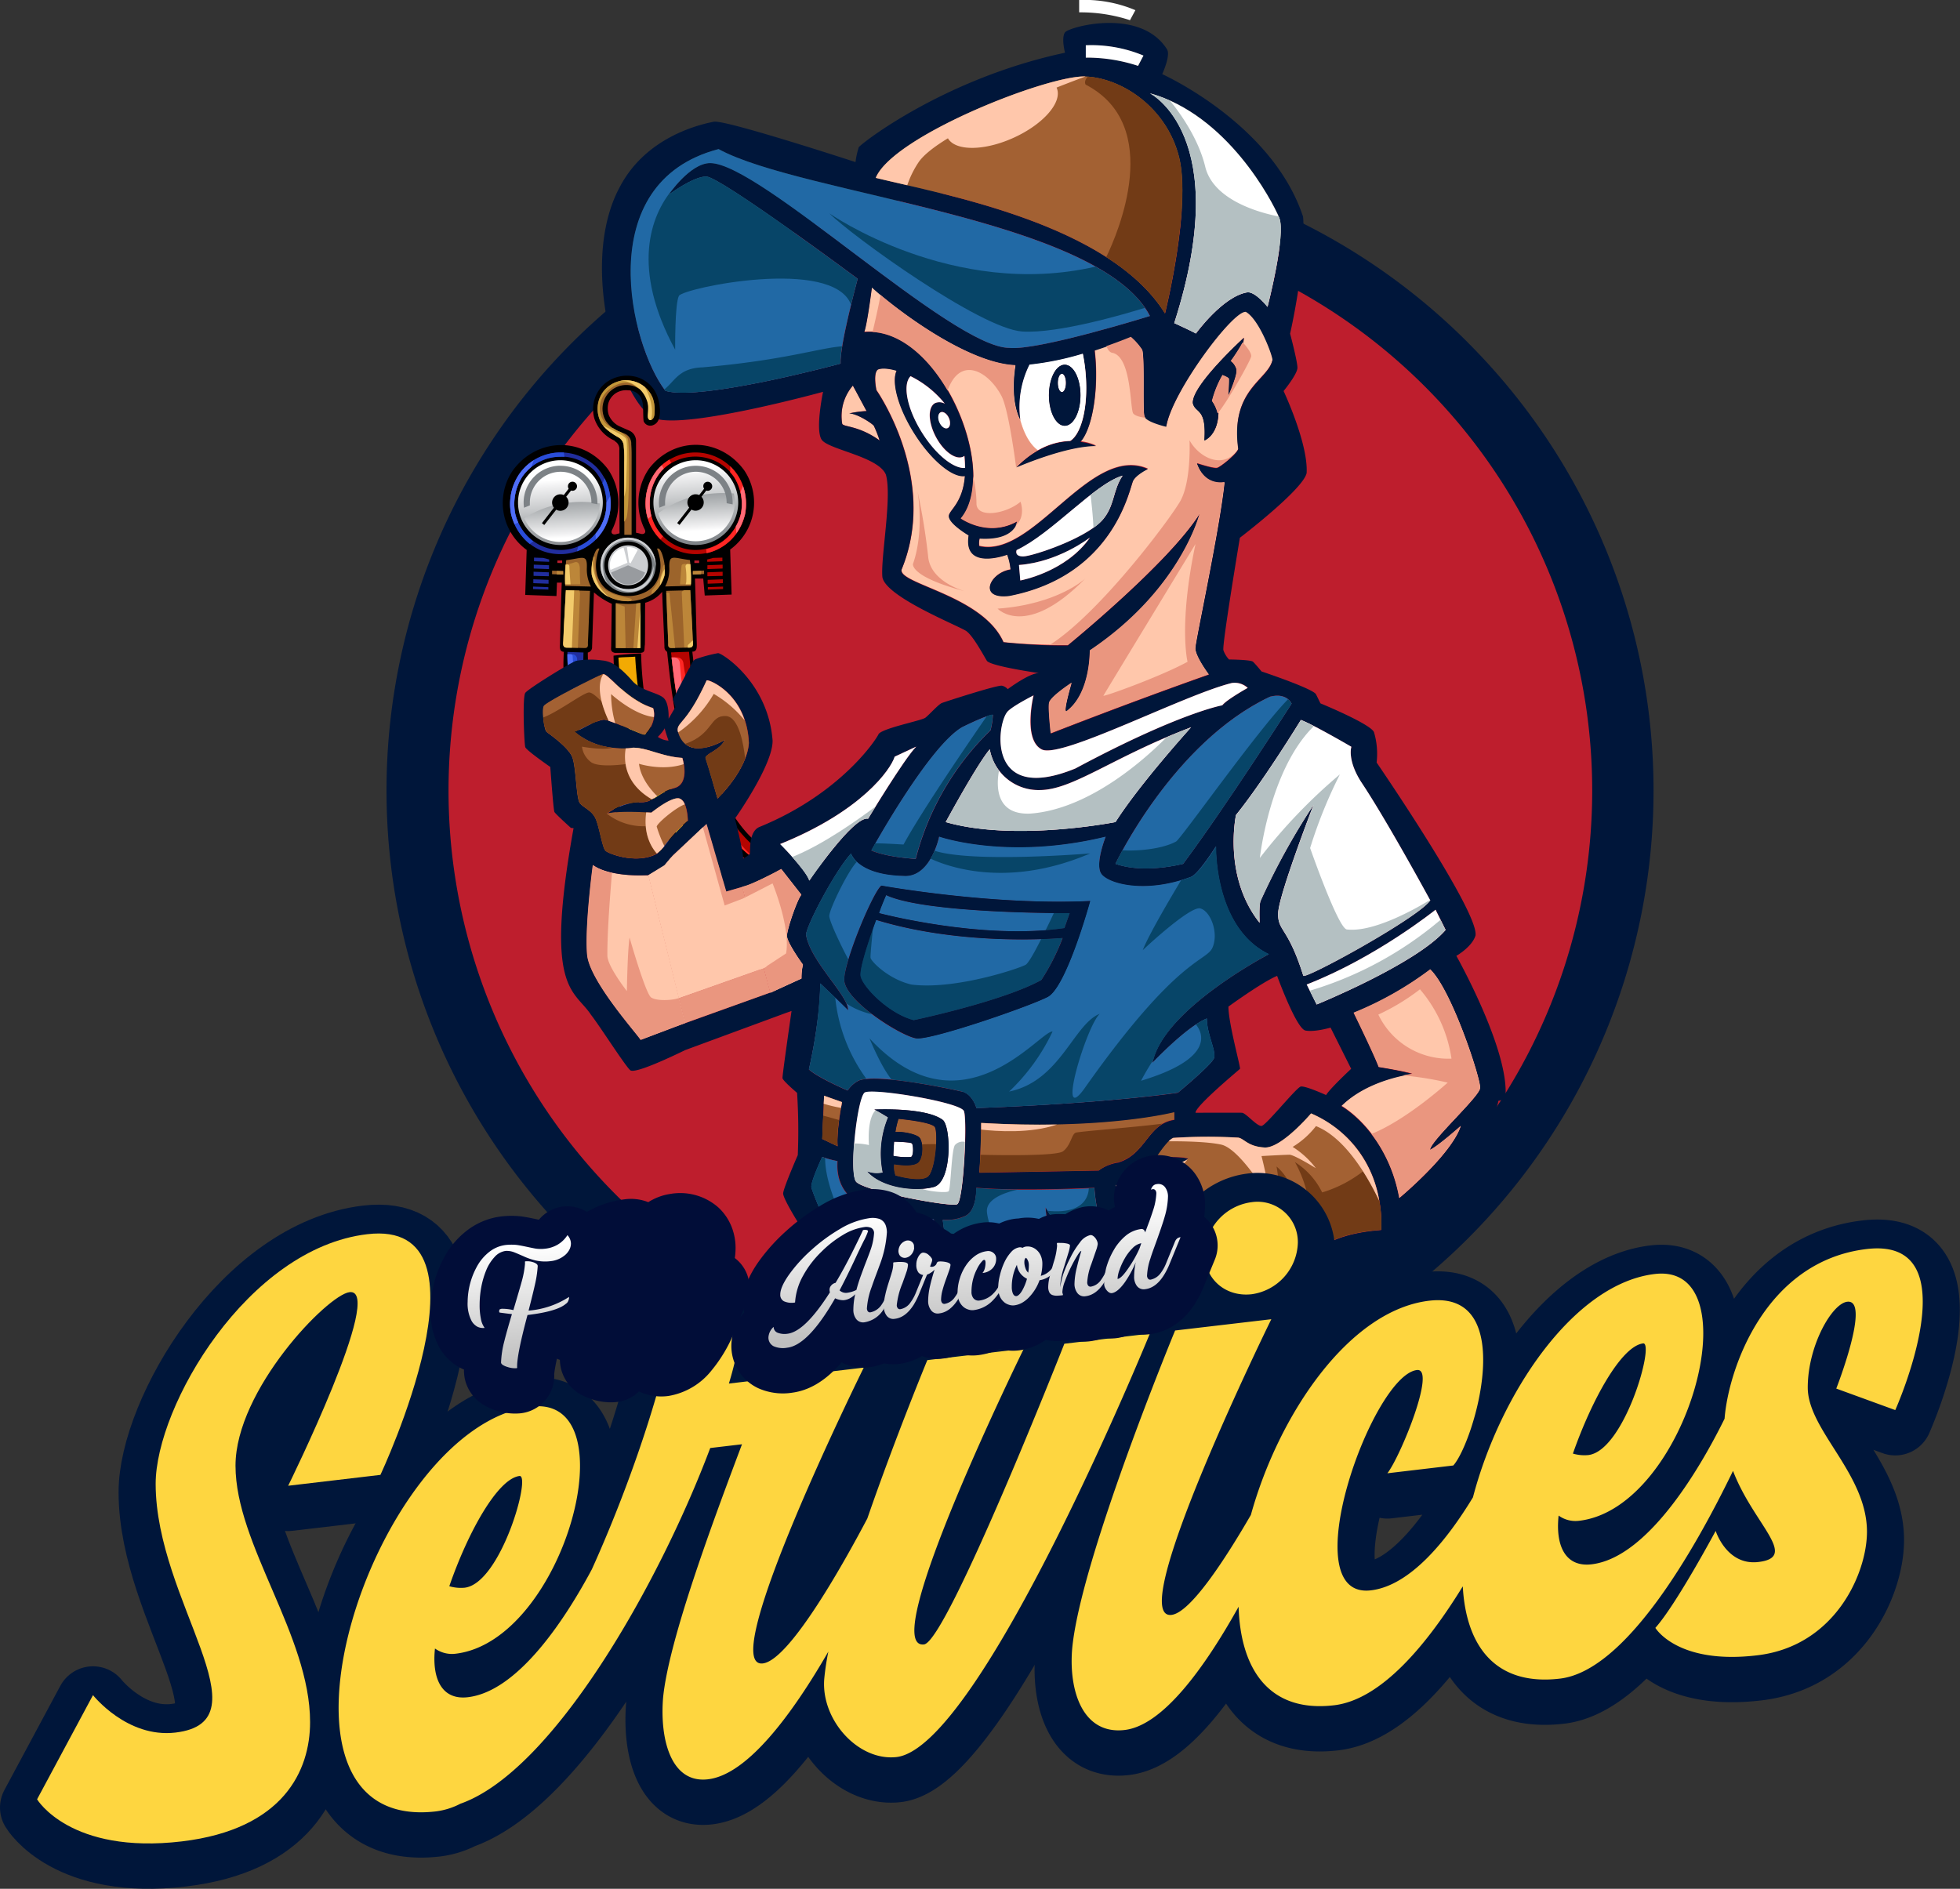 <svg xmlns="http://www.w3.org/2000/svg" xmlns:xlink="http://www.w3.org/1999/xlink" viewBox="0 0 475.71 458.53"><rect x="0" y="0" width="475.71" height="458.53" fill="#333333" stroke="none"/><defs><style>.cls-1,.cls-20{fill:#fff;}.cls-2{fill:#be1e2d;}.cls-3{fill:#ffc7ab;}.cls-4{fill:#00163a;}.cls-10,.cls-11,.cls-12,.cls-13,.cls-14,.cls-16,.cls-17,.cls-18,.cls-19,.cls-20,.cls-21,.cls-22,.cls-23,.cls-24,.cls-25,.cls-32,.cls-5,.cls-6,.cls-7,.cls-8,.cls-9{fill-rule:evenodd;}.cls-6{fill:#212e9e;}.cls-7{fill:#2a4dd8;}.cls-8{fill:#4f6ef7;}.cls-9{fill:#f2aa03;}.cls-10{fill:#ffd400;}.cls-11{fill:#fff418;}.cls-12{fill:#b50400;}.cls-13{fill:#ff2724;}.cls-14{fill:#ff6a76;}.cls-15,.cls-35,.cls-36{fill:none;}.cls-15,.cls-35{stroke:#00163a;}.cls-15{stroke-miterlimit:10;}.cls-16{fill:#9c642b;}.cls-17{fill:#c39739;}.cls-18{fill:#f2cb6b;}.cls-19{fill:#ccced1;}.cls-21{fill:#989b9f;}.cls-22{fill:#7d8286;}.cls-23{fill:#bc8639;}.cls-24{fill:url(#linear-gradient);}.cls-25{fill:url(#linear-gradient-2);}.cls-26{fill:#a36133;}.cls-27{fill:#2169a5;}.cls-28{fill:#074568;}.cls-29{fill:#723b16;}.cls-30{fill:#b4c0c2;}.cls-31,.cls-32{fill:#ea967f;}.cls-33{fill:#d34e40;}.cls-34{fill:#fed640;}.cls-35,.cls-36{stroke-linejoin:round;stroke-width:18px;}.cls-36{stroke:#010d38;}.cls-37{fill:url(#linear-gradient-3);}.cls-38{fill:url(#linear-gradient-10);}</style><linearGradient id="linear-gradient" x1="153.53" y1="136.08" x2="151.58" y2="110.85" gradientUnits="userSpaceOnUse"><stop offset="0.09" stop-color="#7d8286"/><stop offset="0.21" stop-color="#8c9094"/><stop offset="0.45" stop-color="#b3b6b8"/><stop offset="0.77" stop-color="#f1f1f2"/><stop offset="0.83" stop-color="#fff"/></linearGradient><linearGradient id="linear-gradient-2" x1="152.33" y1="114.87" x2="153.29" y2="132.85" xlink:href="#linear-gradient"/><linearGradient id="linear-gradient-3" x1="235.5" y1="293.82" x2="237.13" y2="323.46" gradientUnits="userSpaceOnUse"><stop offset="0" stop-color="#fff"/><stop offset="1" stop-color="#bfbfbf"/></linearGradient><linearGradient id="linear-gradient-10" x1="142.52" y1="301.59" x2="144.08" y2="329.95" xlink:href="#linear-gradient-3"/></defs><g id="Layer_2" data-name="Layer 2"><g id="Layer_1-2" data-name="Layer 1"><path class="cls-1" d="M275.57,2.47A31.79,31.79,0,0,0,261.92,0V3A38.56,38.56,0,0,1,274.26,4.9Z"/><circle class="cls-2" cx="247.57" cy="191.92" r="146.24"/><path class="cls-3" d="M259.21,156.54s24.45-19.89,32-31.93c0,0-4.52,18.38-26.66,33.22,0,0,.22,10.31-5.59,14.72-1.08.73,1.18-6.88,1.18-6.88s-5.21,3.39-5.48,4.89.43,7.36.43,7.36,18.71-7.35,38.37-14.29c0,0-3.33-4.46-3.27-6.45s5.93-28.91,7.07-40.23c0,0-4.76,1.16-6.75-4.64,0,0,4.14,1.39,5,1.12s5.26-3.81,5.05-4.73c-1.94-14.34,7.31-16.49,8.33-21.49,0-1.13-3.23-9.84-6.45-11.66-3.1-.49-18,19.5-19.35,27.89,0,0-4.75-1.11-5.25-2.44s.09-14-.55-16.16a15.07,15.07,0,0,0-2.74-3.11s-3.72,1.57-8.84,3.22a50,50,0,0,1,.35,5.91c0,7.46-1.57,13.82-3.77,16.25a12.42,12.42,0,0,1,3.77,1.06c-7.49,0-19.33,5.19-19.33,5.19,4.84-4.91,9.54-6.27,13.09-6.37,2.95-1.93,4.55-9.13,3.64-17.45-.15-1.29-.35-2.53-.58-3.73a70.32,70.32,0,0,1-12.93,2.65,23,23,0,0,0-2.22,13.42s-2.63-4-1.21-13.29c-11.4-.47-28.16-12.84-34.85-18.9,0,0-1.15,9-1.86,10.82,18.09-1.69,33,33.78,23.46,45.28,0,0,6.56,4.73,13.65.7,0,0-.43,4.68-9.13,4.14a5.29,5.29,0,0,0-.09,1.85c13.2,3.15,27-24.85,40.93-18.72,0,0-2.69,1.23-3.55,2.79s-4.34,23-30.06,28.05c-7.73.94-4.83-5.62.29-6.39a13.54,13.54,0,0,0-.82-3.6s-10.75,4-9.35-4.7c0,0-5-2.9-4.8-4.76.13-1.4,3.36-3.11,3.89-9.63-3,.45-8.2-3.85-12.32-10.4-3.9-6.2-5.55-12.41-4.26-15.18-2-.59-3.73-.67-4.58-.26-1.21,1-.33,5-.33,5s15.16,21.55,6.13,43.48c-1.17,3.57,19.67,6.23,24.72,17.73A135.38,135.38,0,0,0,259.21,156.54ZM301.92,82l-.15,1.2-.14-.16a43.58,43.58,0,0,1-2.92,4.57,3.72,3.72,0,0,1,1.4,2c.32,1.29-1.9,6.23-1.9,6.23s.25-3.65.14-4-1.61-.9-1.61-.9a25,25,0,0,0-2.58,6.34,8.66,8.66,0,0,1,1.39,3.08l.19-.23c-.12,5.51-3.37,6.72-3.37,6.72.54-8-2.15-6.49-2.8-9C289.14,93.66,301.92,82,301.92,82ZM258.47,88.5c2.12,0,3.83,3.32,3.83,7.41s-1.71,7.42-3.83,7.42-3.83-3.32-3.83-7.42S256.36,88.5,258.47,88.5Z"/><path class="cls-3" d="M206.1,100.36a24.14,24.14,0,0,1,4.22-.58L207,93.59a11.37,11.37,0,0,0-2.58,9.24c.22.88,3.91.36,9.07,4.1a31.08,31.08,0,0,0-1.4-3.56C211.68,102.79,208,100.36,206.1,100.36Z"/><path class="cls-3" d="M328.59,245.8s4.84,9.89,6.07,13.17c0,0,7,1.13,8.28,1.66,0,0-10.69,1.19-17.36,7.8,0,0,11.07,6.12,14.08,22.35,0,0,12.69-10.53,14.94-17.52,0,0-5.69,5.05-7.47,5.81.16-2.23,12.15-13,12.15-15,.22-2-6.83-23.7-12.09-28.8A82.34,82.34,0,0,1,328.59,245.8Z"/><path class="cls-3" d="M143.93,210s-2,14.73-1.39,21.72c.52,6.33,11.85,19,13,20.74l10.8-4.08-8.93-35.9C147.34,212.89,143.93,210,143.93,210Z"/><path class="cls-3" d="M209.79,80.51a12.53,12.53,0,0,1,2,0c.62-2.6,1.56-6.71,1.94-9-.78-.65-1.49-1.27-2.11-1.83C211.65,69.69,210.5,78.68,209.79,80.51Z"/><path class="cls-4" d="M356.3,83.19A154,154,0,0,0,313.73,53c-.89,5.22-2.09,10.27-2.78,15.41A138.79,138.79,0,1,1,149.48,93.82q3.22-3.22,6.64-6.21a32.1,32.1,0,0,1-2.35-8.41c0-2.49-1.38-4.71-2.67-7a156.8,156.8,0,0,0-12.26,11,153.76,153.76,0,1,0,217.46,0Z"/><path class="cls-5" d="M137,156.53a51.75,51.75,0,0,1,5.68-.46c-.21,9.76,1.39,19.38,5.4,27.88A52.65,52.65,0,0,0,163.77,203c10.86,7.95,24.63,10.86,35.88,1.95-5.39,10-16.83,10.71-27,8a42.45,42.45,0,0,1-19-11.15C142.1,190.37,135.34,172.77,137,156.53Z"/><path class="cls-6" d="M194.58,209.28c-10.15,9.26-28,1.45-36.51-5.59-13.41-11-20.78-29.23-20.33-46.44.73-.15,2,.2,3.94-.06-1,16.45,5,33.79,17.73,44.63C169.14,210.08,182.37,214.72,194.58,209.28Z"/><path class="cls-7" d="M164.43,208a44,44,0,0,1-6.36-4.31c-13-10.7-20.32-28.13-20.35-44.86l1.2,0a1.18,1.18,0,0,1,1.14,1.13c.22,6.16,1.17,16,4.72,23.06a80.16,80.16,0,0,0,14.9,20.87c1.4,1.32,3.39,3,4.75,4.08Z"/><path class="cls-8" d="M156.31,202.17c-11.9-10.78-18.56-27.38-18.59-43.34l.81,0a.47.47,0,0,1,.46.45c.25,4.68,1.19,15.65,4.73,23.36a75.82,75.82,0,0,0,11,17.48C155.36,201,155.89,201.64,156.31,202.17Z"/><path class="cls-5" d="M148.91,159.18c1.47-.21,5.24-.54,6.7-.54A84.58,84.58,0,0,0,160,184c2.82,9,6.19,16.66,13.61,22.74,8.18,6.7,18.69,5.66,26.15-1-1.17,6.29-10.81,10-16.82,9.84-12.53-.38-22.48-15.09-27.18-25S149.16,170.08,148.91,159.18Z"/><path class="cls-9" d="M175.84,212.82a30.47,30.47,0,0,1-7.76-5.91,59.09,59.09,0,0,1-12.74-21,92.59,92.59,0,0,1-5.24-26.26c.9-.12,3.15-.14,4.07-.24a105.77,105.77,0,0,0,4.16,24.25c2.37,8.14,5.8,16,11.5,21.65,7.06,7,15.66,9.81,25,4.31-3.12,6-14.18,5.69-19,3.21Z"/><path class="cls-10" d="M171.59,210.08a33.93,33.93,0,0,1-3.51-3.17,59.09,59.09,0,0,1-12.74-21,84.85,84.85,0,0,1-4-15.16c.29,0,.53,0,1,0a2.81,2.81,0,0,1,1.31.38,1,1,0,0,1,.52.75,95.4,95.4,0,0,0,6.43,21.91c4.75,10.43,13.15,16.8,11.25,16.4l-.29-.08Z"/><path class="cls-11" d="M165.06,203.51a62.3,62.3,0,0,1-9.72-17.61,84.85,84.85,0,0,1-4-15.16c.29,0,.53,0,1,0h.21a.75.75,0,0,1,.67.66c.41,3.76,2.1,13.64,9.09,27,1,1.87,1.88,3.55,2.72,5.08Z"/><path class="cls-5" d="M169.77,193.33a89.3,89.3,0,0,1-4.08-12.08c-2.32-8.69-3.07-16.49-3.93-24.45a58.59,58.59,0,0,1,6.05-.54c.91,7.54,1.61,16.17,3.47,24.41,1.65,7.27,4.2,14.23,8.6,19.87,4.57,5.88,11.68,10.28,19.17,7.81a3.54,3.54,0,0,1-.43,4.2c-.82.26-3.48.81-3.48.88a20.88,20.88,0,0,1-10.48-2.35c-6.92-3.9-11.68-10.66-14.89-17.75Z"/><path class="cls-12" d="M186.14,210.45a27.58,27.58,0,0,1-7.5-5.91c-10.58-11.6-14-28.8-15.85-46.92.88-.12,3.46-.23,4.36-.33,1.45,16.36,3.78,35.49,13.31,45.63a26.21,26.21,0,0,0,8.43,6.33,13,13,0,0,0,9.32.53,3.54,3.54,0,0,1-.26,1.95c-4.41.93-7.83.8-11.81-1.28Z"/><path class="cls-13" d="M181.72,207.48a30.52,30.52,0,0,1-3.08-2.94C168.45,193.36,164.92,177,163,159.6h1.33a1.54,1.54,0,0,1,1.53,1.33c.77,5.26,3.78,24.8,7.51,33,4.34,9.49,6.64,11.39,8.81,13.56.4.4.18.36-.46,0Z"/><path class="cls-14" d="M177.17,202.83c-9.07-11.1-12.34-26.71-14.17-43.23h.62a1.38,1.38,0,0,1,1.37,1.29,121.05,121.05,0,0,0,3.81,22A67.58,67.58,0,0,0,177.17,202.83Z"/><path class="cls-4" d="M295.53,100.41a8.49,8.49,0,0,0-1.4-3.07A25,25,0,0,1,296.71,91s1.51.57,1.62.89-.15,4-.15,4,2.22-5,1.9-6.24a3.68,3.68,0,0,0-1.39-2,43,43,0,0,0,2.92-4.58l.14.16.14-1.19s-12.77,11.66-12.34,15.89c.64,2.5,3.33,1,2.79,9,0,0,3.25-1.21,3.38-6.72Z"/><path class="cls-4" d="M258.45,88.52c-2.12,0-3.83,3.32-3.83,7.42s1.71,7.42,3.83,7.42,3.83-3.32,3.83-7.42S260.56,88.52,258.45,88.52Zm-.69,6.67c-.54,0-1-1-1-2.24s.45-2.24,1-2.24,1,1,1,2.24S258.31,95.19,257.76,95.19Z"/><path class="cls-4" d="M214,215c-1.93,1.43-8.67,17.41-9,22.57s13.9,14,17.49,14.5,27.3-7.69,31.88-10.06,10.32-23.29,10.32-23.29C240.89,219.87,214,215,214,215Zm38.84,22.93c-9.46,5.23-31,9.74-31,9.74-6.3-1.65-12.54-8.31-12.9-10.75s3.8-13.61,3.8-13.61c21.59,6.61,45.29,4.37,45.29,4.37A53.44,53.44,0,0,1,252.79,237.93Zm-39.41-16.27c.43-1.43,1.72-4.37,1.72-4.37,9.82,4.59,44.57,4.37,44.57,4.37l-1.29,3.66C238.24,228.25,213.38,221.66,213.38,221.66Z"/><path class="cls-4" d="M228.93,271.93c-4.09-3.23-16.7-2.58-16.7-2.58.54.18,3.33,1.9,3.33,1.9a23.11,23.11,0,0,0-1.29,13.39,6.61,6.61,0,0,1-3.72-.24c3.55,4,11.61,4.94,16.09,3.76S230.9,273.9,228.93,271.93ZM217,277.14s4,.07,4.34.43.46,3.06-.25,3.3a16.59,16.59,0,0,1-4.25-.27C216.82,280.51,217,277.14,217,277.14Zm8,8.69c-2.15,1.18-7.63-.47-7.63-.47a6.13,6.13,0,0,1-.33-2.72s4.29.81,5.77-.35,1.35-5.45.24-6.29-4.12-1.37-5.68-1.21a20.83,20.83,0,0,1,.75-3.18s8,.71,8.81,2S227.14,284.65,225,285.83Z"/><path class="cls-4" d="M166.32,248.35l-2.73,1,2.76-1Z"/><path class="cls-4" d="M353.47,232.05s3.79-2.14,4.65-4.94c.87-5.73-24-42-24-42a18.37,18.37,0,0,0-.64-7.36c-.81-2-13-7-13-7s-.39-.82-1.07-2.19S306.18,163,306.18,163s-1.51-1.86-2.08-2.36-5.81-.54-5.81-.54a6.44,6.44,0,0,1-1.36-2.25c-.36-1.22,4-27.3,4-27.3s15.33-11.69,16.2-15.7c.42-7.16-5.59-19.92-5.59-19.92s3.36-4.08,3.36-5.66S313.12,81,313.12,81s4-17.34,3.15-28.38C308.83,30,282.08,18,282.08,18s2.08-4.48,1.18-6c-6.45-10.27-23.81-5.49-24.77-4.14s0,4.94,0,4.94C229,19.09,208.83,35,208.43,35.75a20,20,0,0,0-.79,3.6S176,29,173.25,29.55,157,32.9,150.47,45.32c-10.75,19.77.75,53.84,8.7,56.32s40.59-6.52,40.59-6.52-1.93,9.17-.35,11.6,13.83,4.09,15.61,8.53c1.51,5.38-1.25,19.87-.87,24.7S232.9,152,234.57,153.23s4.14,5.86,4.94,7.17,12.63,3,12.63,3c-2.36,0-7.55,3.9-7.55,3.9a2.72,2.72,0,0,0-1.37-.83c-1-.28-13.79,3.88-14.61,4.19s-3.07,2.85-4,3.57-10.11,2.47-11.34,3.93c-.58,1.36-9.25,14.54-28.88,22.57-2.8,1.11-2.24,6.07-2.4,6.5s-1.62,1.18-1.62,1.18c0-2-2-9.67-2-9.67s9.3-13.11,9.14-19c-1.08-14.09-12.25-21.18-13.22-21.18A34.83,34.83,0,0,0,168.9,160c-.86.26-1.59,2.31-1.59,2.31s0-.11,0-.17l-4,7.62.6,1.92-1.64,2.8s.23-3.88-1.3-5.13-5.39-1.66-7.51-4.06l-.09-.11a29.67,29.67,0,0,0-2.48-2.51l-.56-.46-.11-.1a12.7,12.7,0,0,0-1.48-1l0,0a6.85,6.85,0,0,0-2.45-.77h0c-.19,0-.36-.05-.54-.06a19.72,19.72,0,0,0-5.9.15h0l-.19.06c-1.78.75-11.45,6.7-12.17,7.72s-.27,12.37,0,13.17,6.07,4.81,6.07,4.81.75,10.42,1,10.92,4,3.87,4,3.87l.65.07c-7.17,39.7.13,39.08,4.22,45.29,2.26,2.91,8.24,12.32,9.53,13.47,1.1,1,10.5-3.5,13.36-4.89l24.4-9,1.4-.49s-2.26,15.64-2.2,16.29,3.54,3.59,3.54,3.59a144.33,144.33,0,0,1,.17,15.11s-3.5,8-3.55,9.29,4,7.69,4,7.69c.4,10.87.51,21.84.46,31.86a77.91,77.91,0,0,0,7.61,3.52c-.36-15.26-1.33-28.86-1.33-28.86l7.66,11.47S197,289.68,197,288.15s2.64-7.28,2.64-7.28a21.48,21.48,0,0,0,3.65,1c-.59,9.13,7.09,11,7.09,11s7.74,28.49,8.5,30.42a7.6,7.6,0,0,0,3.11,3.22c-1.5.65-11.07,0-11.07,0,1.29,1.94,20.74,6.77,20.74,6.77l2.41,5.87c1.16.06,2.31.1,3.47.13-1.62-3.35-2.65-5.46-2.65-5.46l11.8,5.43h.25L235.59,330c-3.76-11.07-6.77-33.91-6.77-33.91a10.66,10.66,0,0,0,5.21-.81c3.18-1.18,2.93-6.95,2.93-6.95,11,.93,28.66,0,28.66,0,1,13.62,6.16,12.11,6.16,12.11.22,1.87,3.22,7.45,3.22,7.45s-16.84-8.81-17.63-9.45-3.58-5.38-3.58-5.38.08,4.44,2,6.95,25.94,14.26,25.94,14.26c2.62,2.28,6.23,8.72,10.24,17.26l2.19-.47c-1.85-4-3.68-7.58-5.48-10.77a9.65,9.65,0,0,0,7.17,0l3.71,9.45a60.76,60.76,0,0,0,7.68-2.59c-2.23-5.48-3.59-8.76-3.59-8.76,1.76-1.32,8.5-6.55,8.5-6.55a59.69,59.69,0,0,0,7.13,0c1.14-.29,3.51-2.73,5-3.95s15.92-3.2,17.05-4.22.86-8.07.86-8.07c19.24-14.4,21.49-28.37,21.49-28.37a2.15,2.15,0,0,0,1.72-1.11C366.22,254.69,353.47,232.05,353.47,232.05Zm-2.58-6.3c-7.09,8.24-31.3,18.09-31.3,18.09L317.17,239c16.88-6.55,31.28-18.16,31.28-18.16Zm-52.74,18.62s8.24-6,11.82-7.46c0,0,4.66,12.84,6.88,13.27s6.09-.71,6.09-.71l5,10s-5.09,4.73-6.09,6.37c0,0-5.08-2.31-6.15-2.06s-8.37,9.37-9.48,9.55-3.83-3.15-4.79-3.19-11.26,0-11.26,0c-.13-1.58,10.76-10.58,10.79-10.67C301.12,259.05,298.15,248.39,298.15,244.37ZM328,181.32s-1.07,3.13,2.36,8.53c6.24,9.32,16.77,28.73,16.77,28.73-2.94,4.3-30.67,19.42-30.81,18.27-3.73-11.89-6.23-10.74-6.09-15.19s8.6-26.3,8.6-26.3A169.37,169.37,0,0,0,306,218.58c-.5.86-.29,5.45-.29,5.45-9-11.33-5.73-26.16-5.73-26.16,6.81-8.38,15.76-23.07,15.76-23.07C319.06,176.05,328,181.32,328,181.32Zm-19.78-12.19c4.14-1.07,5.27,1.67,5.27,1.67s-16.16,25.28-26.33,38.89c0,0-9.39,2.51-16.42,0C270.77,209.69,284.71,180.21,308.25,169.13Zm-78.68,30.43s7.49-13.84,10.68-17.67a12,12,0,0,0,12.11,9.89c8,0,17.77-8,36.76-15.23,0,0-12.39,13.65-18.35,23C270.77,199.56,246.34,204.39,229.57,199.56ZM310.51,52.84c1.72,4.08-2.85,21.66-2.85,21.66s-2.85-3.65-4.84-3.55c-6,.91-12.53,10-12.53,10-.87-.49-5.26-2.53-5.26-2.53,14.62-45.57-5.91-55.79-5.91-55.79C297.93,27.9,308.79,48.76,310.51,52.84ZM263.54,11a32.88,32.88,0,0,1,14,2.5L276.22,16a39.74,39.74,0,0,0-12.68-2Zm0,7.58c8.92.43,19.72,7.64,22.68,19.67s-3.44,37.83-3.44,37.83c-13.43-21.6-53.21-28.75-70.19-32.89C216.78,33,254.62,18.12,263.54,18.55Zm-102,76.32c-8.49-11-18.24-50.56,12.89-58.69C194.75,47.3,266.69,52.91,279.12,76.7c0,0-27.23,8.49-34.14,7.74-13.9,0-60.44-44.86-72.59-44.86-4.89,0-10.1,7.72-10.1,7.72s5.91-4.46,9.13-4.46c3.39,0,36.76,24.83,36.76,24.83s-4.46,16.45-4.13,20.59C204.05,88.26,170.14,97.45,161.54,94.87Zm42.85,8A11.39,11.39,0,0,1,207,93.61l3.33,6.2a23.49,23.49,0,0,0-4.23.57c1.94,0,5.59,2.44,6,3a28.81,28.81,0,0,1,1.4,3.56C208.29,103.21,204.6,103.73,204.39,102.85Zm39.16,53.07c-5.06-11.51-25.9-14.16-24.72-17.74,9-21.93-6.13-43.48-6.13-43.48s-.88-4,.32-5c.86-.41,2.54-.33,4.59.27-1.3,2.77.36,9,4.26,15.18,4.11,6.54,9.32,10.85,12.31,10.39-.52,6.53-3.76,8.24-3.89,9.63-.18,1.87,4.8,4.77,4.8,4.77-1.4,8.74,9.35,4.69,9.35,4.69a13.67,13.67,0,0,1,.82,3.61c-5.11.77-8,7.32-.28,6.39,25.71-5,29.2-26.5,30.06-28s3.55-2.79,3.55-2.79c-14-6.13-27.73,21.87-40.94,18.71a5.5,5.5,0,0,1,.09-1.84c8.71.53,9.14-4.14,9.14-4.14-7.1,4-13.65-.7-13.65-.7,9.57-11.5-5.38-47-23.47-45.29.72-1.82,1.86-10.82,1.86-10.82,6.69,6.07,23.46,18.43,34.85,18.9-1.42,9.24,1.21,13.3,1.21,13.3a23.09,23.09,0,0,1,2.23-13.42,70.21,70.21,0,0,0,12.92-2.65c.24,1.19.44,2.44.58,3.72.91,8.33-.69,15.52-3.64,17.45-3.55.11-8.24,1.47-13.08,6.37.37-.15,11.95-5.2,19.32-5.19a12.49,12.49,0,0,0-3.77-1c2.2-2.43,3.77-8.79,3.77-16.25a48.22,48.22,0,0,0-.35-5.92c5.13-1.64,8.84-3.22,8.84-3.22a15.19,15.19,0,0,1,2.75,3.12c.64,2.2.05,14.83.55,16.16s5.25,2.43,5.25,2.43c1.34-8.38,16.25-28.37,19.34-27.89,3.23,1.83,6.45,10.54,6.45,11.67-1,5-10.26,7.14-8.33,21.49.22.91-4.19,4.46-5.05,4.73s-5-1.13-5-1.13c2,5.8,6.76,4.64,6.76,4.64-1.15,11.32-7,38.25-7.08,40.24s3.28,6.44,3.28,6.44c-19.67,6.94-38.37,14.3-38.37,14.3s-.7-5.86-.43-7.36,5.32-4.79,5.47-4.88c-.1.36-2.23,7.58-1.18,6.86,5.81-4.4,5.59-14.72,5.59-14.72,21.8-14.6,26.51-32.64,26.65-33.2-7.53,12-32,31.91-32,31.91A136.53,136.53,0,0,1,243.55,155.92ZM227,97.85c-1.79,1-1.71,4.62.19,8.2s4.88,5.72,6.68,4.77a1.7,1.7,0,0,0,.23-.17,28.54,28.54,0,0,1,.16,2.94c-2.74.25-7.1-3.24-10.47-8.59-3.64-5.81-4.8-11.73-2.77-13.69A24.63,24.63,0,0,1,229.35,98,2.62,2.62,0,0,0,227,97.85Zm3.35,3.63c.46,1.06.32,2.15-.32,2.43s-1.54-.36-2-1.41-.32-2.16.32-2.44S229.88,100.42,230.34,101.48Zm18.08,33.59c-2.29,0-1.65-1.54-1.65-1.54,8.6-4,18.92-16.07,25.73-18.07-2.3,3.37-1.94,6.85-4.38,10.11C264.76,130.37,250.71,135,248.42,135.07Zm16.16-4.59c-5.84,8.42-16.91,10.43-16.91,10.43l-.33-3.77C257,136.43,264.58,130.48,264.58,130.48ZM244.41,173c.75-1.29,6.5-4.2,6.5-4.2s-2.63,10.75,2,13.12,34.39-13.22,46.11-16.12a4.65,4.65,0,0,1,3.87,1.18s-5.23,2.93-6.16,4.22c0,0-10.4,1.8-35.66,15.34C239.78,195.26,241.9,176.44,244.41,173Zm-10.86,3.54c6.42-3.2,7.45-3,7.45-3a18.9,18.9,0,0,1-.57,3.76,66.51,66.51,0,0,0-18.16,31.21s-6.78-.33-10.75-2C211.52,206.43,225.38,181.28,233.55,176.55Zm-16.37,7.13,5.23-2.44c-2.87,2.87-11.68,17.49-11.68,17.49-3.53-.72-14.26,15-14.26,15-.86-2.63-7.09-8.85-7.09-8.85C209.08,196.94,216.12,186.87,217.18,183.68Zm-45.65-18.49c.08-.46,9.74,3,10.25,15.2-.47,6.64-7.6,13.47-7.6,13.47s-2.51-8.71-2.9-9.75,3.44-1.83,4.7-4.51c0,0-9.36,5.82-11.41-2.13C164.25,175.21,166.62,176,171.53,165.19ZM161.35,176.8c0,.44.91,3,.91,3a5.07,5.07,0,0,1-2.6-.91A10.8,10.8,0,0,0,161.35,176.8ZM140.79,195c-.89-1.13-.89-8.65-1.83-11.13s-5.73-5.73-6.27-6.19-1.21-5.31-.64-6.27,12.21-6.92,14.38-7.76c1.4,0,5.48,6.13,12.12,8.25,1,3-1.37,6.21-2.14,6.45-.46.14-8-3.47-9.71-3.63-1.85,0-6.43,2.89-7.2,2.9,4.73,4.31,11.64,4.36,14.15,3.93,3.51,0,7.1,2.18,12,2.47,0,0,2,6.23-1.94,7.31s-5.08,3.44-7.9,3.44a14.22,14.22,0,0,0-8.47,2.77c2.94-.77,10.82-.23,10.82-.23s5-4.08,6.88-3.4,1.94,5.37,1.94,5.37c-6.13,5.45-5.6,7.31-8.5,8.44-4.81,1.83-10.67-.46-11.45-1.15s-1.56-6.05-2.47-7.94S141.69,196.08,140.79,195Zm53.74,42.54L187,240.93l-3.26,1.18-17.4,6.28-2.76,1-8.07,3.06c-1.16-1.8-12.48-14.42-13-20.75-.58-7,1.4-21.71,1.4-21.71s3.4,2.94,13.47,2.47l.06.22,3.91-1.69,2.45-3,.82-.69.76-.73c1.56-1.53,5.08-5,5.55-5.41l0,0c.26-.25.29-1.89.29-1.89l5,17.2,3.92-1.14c2.44-.44,9.46-4.31,9.46-4.31l4.87,6.24c-.93,1-3.51,8.31-3.51,10s3.87,6.95,3.87,6.95A14.08,14.08,0,0,0,194.53,237.49Zm8.77,40.74-3.71-1.77s.37-9.25.42-10.48l4.38,1.56S203,274.36,203.3,278.23Zm29.28,50c-.28-.17-9.16-5.49-10.21-6.34s-7.85-27.62-7.85-27.62c2.26,1.29,12.15,1.72,12.15,1.72A125.32,125.32,0,0,0,232.58,328.21Zm-.22-35.9c-1.5.79-22.92-3.22-24.57-5.51s.22-19.57,2-21.5c1-1.4,23.27,2.11,24.18,4.41S233.87,291.53,232.36,292.31Zm1.06-27.38c-2.67-.62-20.51-4.43-25-2.66a7,7,0,0,0-2.69,2.42s-7.21-3.08-9.4-5.12c0,0,2.69-11.18,2.76-20.85,0,0,5.81,5.52,6.73,6.52.32-3.37-9.09-11.83-10.17-18.28-.22-1.7,6.81-15.26,10.89-19.77,0,0,1.44,5.16,12.68,5.44,6.67.54,8.71-9.53,8.71-9.53s16.55,5.81,40.41,0c0,0-2.52,6.34-1.18,8.82s10.46,5.23,21.93.93c1.87-.76,6-7.38,6-7.38s-.5,19.7,12.83,26.15c0,0-25.66,13.33-28.24,26.37,0,0,8.38-8.89,13.19-10.75-.08,3.48,2.15,7.64,1.79,9.46-.3,1.51-8.81,8.53-8.81,8.53S269.35,267.81,237,269C237,269,236.07,265.55,233.42,264.93Zm33.31,19.18-29,.53c.35-5.71.43-12,.43-12,30,1.77,46.86-2.6,46.86-2.6v1.77c-6.44.92-6.88,8.33-13.61,10.36A10.76,10.76,0,0,0,266.73,284.11Zm68.5,14.44c-14.58,1.07-17.25,6.93-17.63,7s-5.1,1.07-5.1,1.07a13.46,13.46,0,0,0,1.72-3.92,55,55,0,0,1-5.33,4.67c-.69.49-15.53,9.68-16.17,9.68s-7.61-6.06-7.61-6.06a4,4,0,0,0,2.86-2.19s-6,.08-7.34-.64-4.16-7.28-4.16-7.28c4.3.47,5.66-.31,5.66-.31-1.93-1.65-9-2.3-9.92-3.38s-1.36-9.44-1.36-9.44c3.29-2.38,16.89-5.06,17.55-6.53-3-.77-7.84-.08-7.84-.08s2.71-4.29,4.22-4.9a128.44,128.44,0,0,1,15.79-.06c1.45.21,2.31,2.17,6.39,2.38s11.29-8.27,11.29-8.27C337.17,278.77,335.23,298.55,335.23,298.55Zm24-34.45c0,1.95-12,12.77-12.14,15,1.77-.75,7.47-5.8,7.47-5.8-2.26,7-14.94,17.52-14.94,17.52-3-16.23-14.08-22.36-14.08-22.36,6.66-6.61,17.36-7.79,17.36-7.79a82.59,82.59,0,0,0-8.28-1.67c-1.24-3.28-6.07-13.16-6.07-13.16a82.84,82.84,0,0,0,18.59-10.53C352.43,240.4,359.48,262.11,359.25,264.1Z"/><path class="cls-4" d="M246.88,339.23h-.24l.58.27Z"/><path class="cls-15" d="M171.26,199.23s0,1.64-.29,1.89Z"/><path class="cls-4" d="M139.77,160.33l-.19.06h-.06Z"/><path class="cls-5" d="M154,129.28a8.94,8.94,0,0,1,1.52.32c.77.2,1.32-.24,1-1a14.54,14.54,0,0,1,1-14.82c6.15-8,17.31-7.56,23.11.4a14.07,14.07,0,0,1-3.41,19.23c.11,3.64.23,7.29.35,10.93l-6.52.23-.37-4.12c-.38,0-1.57,0-2,0,.18,4.92.28,11,.44,16,0,.84,0,1.72-1.05,1.75l-5.48.19a1.27,1.27,0,0,1-1.32-1.38c-.15-4.19-.41-9.15-.56-13.33a8.1,8.1,0,0,1-4.12,2.65c-.06,3.12,0,7.06-.07,10.17-.21,1.21.24,2-1.31,2h-6c-1.19-.36-.84-.81-.87-2.14l.14-9.78a17.37,17.37,0,0,1-4.32-2.76c-.16,4.18-.31,9-.46,13.23a1.27,1.27,0,0,1-1.32,1.38l-5.48-.19c-1,0-1.08-.91-1-1.75.16-5,.26-10.13.44-15.05l-1.16,0-.12,3.26-7.58-.27c.12-3.64.23-7.29.35-10.93a14.07,14.07,0,0,1-3.41-19.23c5.8-8,17-8.44,23.11-.4a14.54,14.54,0,0,1,1,14.82c-.36.76.19,1.2,1,1a8.94,8.94,0,0,1,1.52-.32,14.39,14.39,0,0,1,3,0Zm-18.72,7.38c0-.19,0-.39,0-.58l1.16,0c0,.2,0,.4,0,.6Zm34.41,0,0-.58-1.16,0c0,.2,0,.4,0,.6l1.16,0Z"/><g id="_197355504" data-name=" 197355504"><path id="_197573928" data-name=" 197573928" class="cls-5" d="M149.22,107a9,9,0,0,1-4.95-5.36,8.22,8.22,0,0,1,2.82-8.76,8.57,8.57,0,0,1,7-1.46A7.58,7.58,0,0,1,159.46,96a11.29,11.29,0,0,1,.72,3.58c0,1.32-.14,3-1.56,3.58a1.75,1.75,0,0,1-2.41-.92c-.11-1-.08-2-.12-3a6.56,6.56,0,0,0-.46-2.58,3.48,3.48,0,0,0-3.14-1.9,4.64,4.64,0,0,0-3,.67,4.37,4.37,0,0,0-1.81,2.38,5.23,5.23,0,0,0,.07,2.93,5.34,5.34,0,0,0,2.34,2.62c1,.47,1.73.78,2.71,1.21a2.72,2.72,0,0,1,1.57,2.48l0,23.27h-4l-.06-21a2.18,2.18,0,0,0-1.16-2.25Z"/><path id="_197382056" data-name=" 197382056" class="cls-16" d="M150,106.11c-2-1.19-3.9-2.34-4.63-4.73a7.18,7.18,0,0,1,0-4.28,6.84,6.84,0,0,1,2.44-3.4,7,7,0,0,1,5-1.32,6.82,6.82,0,0,1,5.62,4.26,8.42,8.42,0,0,1,.43,3.5c0,.72-.12,1.53-.86,1.84-.63,0-.74-.45-.76-1,0-.41.12-1.1.08-2.42a5.27,5.27,0,0,0-1.26-3.45,5.78,5.78,0,0,0-9.06,7,7,7,0,0,0,3.06,2.56c.46.19,1.14.41,1.77.7a2.6,2.6,0,0,1,1.38,2.48c.12,1.38.09,2.78.09,4.17v17.82h-1.77V112.25a32.79,32.79,0,0,0-.11-3.83,2.57,2.57,0,0,0-1.41-2.31Z"/><path id="_197381096" data-name=" 197381096" class="cls-17" d="M150,106.11c-2-1.19-3.9-2.34-4.63-4.73a7.18,7.18,0,0,1,0-4.28,6.84,6.84,0,0,1,2.44-3.4,7,7,0,0,1,5-1.32,6.82,6.82,0,0,1,5.62,4.26,8.42,8.42,0,0,1,.43,3.5c0,.72-.12,1.53-.86,1.84-.63,0-.74-.45-.76-1,0-.41.12-1.1.08-2.42a5.27,5.27,0,0,0-1.26-3.45,5.21,5.21,0,0,0-1.62-1.15,4.15,4.15,0,0,0-2-1c-2-.43-6.13,1.59-6.76,5.09a5.29,5.29,0,0,0,2.85,5.83l.41.14c.33.21.69.41,1.08.61l.52.2a5,5,0,0,1,1.8,1.6c.53,1.06.42,17.71-.32,19.41a3.63,3.63,0,0,1-.53.81V112.25a32.79,32.79,0,0,0-.11-3.83A2.57,2.57,0,0,0,150,106.11Z"/><path id="_197311520" data-name=" 197311520" class="cls-18" d="M150,106.11a12.88,12.88,0,0,1-3.63-2.81c1.64.89,5.2,2.37,5.6,3.27s.09,8.19,0,11.19a13,13,0,0,1-.45,2.83v-8.34a32.79,32.79,0,0,0-.11-3.83A2.57,2.57,0,0,0,150,106.11Zm0-13.51a7.44,7.44,0,0,1,2.77-.22A7.06,7.06,0,0,1,156.53,94a12.72,12.72,0,0,1,1.62,4.71A8.21,8.21,0,0,1,158,102c-.62,0-.73-.45-.75-1,0-.41.12-1.1.08-2.42a7.32,7.32,0,0,0-5.3-6A4.63,4.63,0,0,0,150.07,92.6Z"/></g><path class="cls-6" d="M129.39,143l0-.6,3.7.14,0,.59Zm.05-1.43,0-.94,3.7.14,0,.94Zm.06-1.77,0-1,3.7.14,0,.95Zm.05-1.78,0-.94,3.7.14,0,.94Zm.06-1.77,0-.88,2.23.07c1,.28,1,.28,1.45.38l0,.57Z"/><path class="cls-12" d="M175.5,143l0-.6-3.7.14,0,.59Zm-.05-1.43,0-.94-3.7.14,0,.94,3.7-.14Zm-.06-1.77,0-1-3.7.14,0,.95Zm0-1.78,0-.94-3.7.14,0,.94Zm-.06-1.77,0-.88-2.23.07c-1,.28-1,.28-1.45.38l0,.57,3.69-.14Z"/><g id="_199651384" data-name=" 199651384"><path id="_197778832" data-name=" 197778832" class="cls-19" d="M152.44,132.39a4.85,4.85,0,1,1-4.84,4.84A4.85,4.85,0,0,1,152.44,132.39Z"/><path id="_197356056" data-name=" 197356056" class="cls-20" d="M152.44,132.81a4.36,4.36,0,0,1,2.35.67l-1.76,3.3-.35-.27-.52-3.69Zm-4.27,5.55a4.22,4.22,0,0,1-.15-1.13,4.44,4.44,0,0,1,3.33-4.29l.94,3.69Z"/><path id="_197781040" data-name=" 197781040" class="cls-21" d="M156.57,139a4.39,4.39,0,0,1-8.25,0l4.12-1.76Z"/><path id="_197312576" data-name=" 197312576" class="cls-22" d="M152.44,130.52a6.71,6.71,0,1,1-6.71,6.71A6.72,6.72,0,0,1,152.44,130.52Zm0,.94a5.78,5.78,0,1,1-5.77,5.77A5.77,5.77,0,0,1,152.44,131.46Z"/><path id="_197572176" data-name=" 197572176" class="cls-19" d="M158.58,137.35a6,6,0,0,1-6.19,5.66,6.39,6.39,0,0,1-4.58-1.89,6,6,0,0,0,4.94,2.54,5.74,5.74,0,0,0,5.88-5.58A5.84,5.84,0,0,0,158.58,137.35Z"/><path id="_197433656" data-name=" 197433656" class="cls-19" d="M152.44,130.52a6.72,6.72,0,0,1,6.72,6.71c0,.14,0,.28,0,.42a6.5,6.5,0,0,0-1.47-3.73,6.19,6.19,0,0,0-11.24,4.75,6.38,6.38,0,0,0,1.2,3.23,6.7,6.7,0,0,1,4.81-11.38Z"/></g><g id="_197311688" data-name=" 197311688"><path id="_197614528" data-name=" 197614528" class="cls-16" d="M149.47,157.31c2,.05,3.95.05,5.95,0V146.38a19.78,19.78,0,0,1-5.95,0Zm18.67-1.86c-.14-4-.4-8.11-.61-12.16l-5.84.15c.2,4.2.3,8.39.5,12.59,0,.51-.17,1.32.79,1.29l4.4-.11C168.48,157.18,168.16,156,168.14,155.45Zm-31.4,0c.15-4,.41-8.11.62-12.16l5.84.15c-.2,4.2-.3,8.39-.51,12.59,0,.51.18,1.32-.78,1.29l-4.4-.11C136.41,157.18,136.72,156,136.74,155.45Z"/><path id="_197147608" data-name=" 197147608" class="cls-23" d="M149.47,157.31l2.38,0-.24-10.06-2.14-.71Zm4.26,0,1.69,0V146.38c-.31.05-.63.1-1,.13Zm14.41-1.88c-.14-4-.4-8.11-.61-12.16l-1.43,0c-.4.16-.64.35-.63.54.05.71.45,9.75.61,13.38l1.3,0C168.48,157.18,168.16,156,168.14,155.45Zm-6.43-11.59c.18,4.06.29,8.11.48,12.17,0,.51-.17,1.32.79,1.29l.87,0c-.26-2.65-1.37-13.36-1.37-13.36l-.77-.08Zm-25,11.59c.15-4,.41-8.11.62-12.16l3.29.09.16.63-.53,13.27-2.77-.07C136.41,157.18,136.72,156,136.74,155.45Z"/><path id="_197782936" data-name=" 197782936" class="cls-18" d="M154.69,157.32l.73,0v-9.58C155.33,148.79,154.89,154.21,154.69,157.32Zm13.45-1.87-1.21,1.17v.6h.44c.81,0,.85-.66.81-1.22,0-.2,0-.39-.05-.54Zm-31.4,0c.15-4.06.41-8.11.62-12.16l2,.05c-.14,3.3-.4,9.82-.56,13.9l-1.32,0C136.41,157.18,136.72,156,136.74,155.45Z"/><path id="_197432312" data-name=" 197432312" class="cls-16" d="M147.88,143.51c-2.45-1.45-3.46-4.16-3.19-7.09a11.09,11.09,0,0,1,.79-3.21c-1-.59-1.87,3.29-1.84,4.13a10.42,10.42,0,0,0,0,2.3,8.53,8.53,0,0,0,3.18,4.71,10.76,10.76,0,0,0,11.31,0,8.59,8.59,0,0,0,3.18-4.71,10.42,10.42,0,0,0,0-2.3c0-.84-.8-4.72-1.84-4.13a11.09,11.09,0,0,1,.79,3.21c.27,2.93-.74,5.64-3.19,7.09a9.28,9.28,0,0,1-9.13,0Zm23-5-2.7.11,0,.83,2.71-.09Zm-3.2,3.71a37.46,37.46,0,0,0-.23-6.26c-4.09-.5-5.14-1.62-5,2a9,9,0,0,1-1,4.41ZM134,138.54l2.7.11,0,.83-2.71-.09Zm3.2,3.71a37.46,37.46,0,0,1,.23-6.26c4.09-.5,5.14-1.62,5,2a9,9,0,0,0,1,4.41Z"/><path id="_196512880" data-name=" 196512880" class="cls-23" d="M144.06,135.07a9.2,9.2,0,0,0-.42,2.27,10.42,10.42,0,0,0,0,2.3,8.53,8.53,0,0,0,3.18,4.71,10.18,10.18,0,0,0,6.25,1.58c.18-.17.31-.35.25-.48-.16-.36-4.18-.47-6.83-2.5s-2.11-6.83-2.11-7.26,0-.61-.29-.62Zm14.15,9.2a8.57,8.57,0,0,0,3.07-4.63,10.42,10.42,0,0,0,0-2.3v-.18c-.18-.14-.4.26-.63,1.58a10.44,10.44,0,0,1-2.3,4.48,1.1,1.1,0,0,0-.11,1.05Zm12-5.7-2.06.08,0,.83,2-.07Zm-2.55,3.29a39.72,39.72,0,0,0-.13-4.88c-.49,0-2-.35-2.1.35-.07.47-.26,2.84-.38,4.53Zm-32.53-3.27,1.55.06,0,.83-1.52,0Zm2,3.27a42.15,42.15,0,0,1,.11-4.77,13,13,0,0,0,2.13-.54c1.09-.43,1.36.66,1.36,1.6,0,.68,0,2.55.13,3.71Z"/><path id="_197574936" data-name=" 197574936" class="cls-18" d="M143.79,136.18a6,6,0,0,0-.15,1.16,10.42,10.42,0,0,0,0,2.3,8.53,8.53,0,0,0,3.18,4.71,7.36,7.36,0,0,0,1.06.62,10.37,10.37,0,0,1-2.51-2.79,15,15,0,0,1-1.54-5.66C143.8,136.41,143.8,136.3,143.79,136.18Zm16.43,5.89a9.58,9.58,0,0,0,1.06-2.43,4.19,4.19,0,0,0,0-1.5,11.93,11.93,0,0,0-1,2.64A5.38,5.38,0,0,0,160.22,142.07Zm7.47-.21a39.72,39.72,0,0,0-.13-4.88l-.52-.06a.59.59,0,0,0-.65.65,17.33,17.33,0,0,1,.17,3.7,5.5,5.5,0,0,1-.14.59Zm-31-2.53v.15h0Zm.51,2.53a42.15,42.15,0,0,1,.11-4.77l.32-.06a.48.48,0,0,1,.57.45v.18c0,.53.2,3.27.27,4.2Z"/></g><g id="_197312168" data-name=" 197312168"><path id="_197154304" data-name=" 197154304" class="cls-24" d="M168.88,111.73A10.29,10.29,0,1,1,158.59,122,10.3,10.3,0,0,1,168.88,111.73Zm-32.87,0A10.29,10.29,0,1,1,125.73,122,10.29,10.29,0,0,1,136,111.73Z"/><path id="_197355984" data-name=" 197355984" class="cls-25" d="M178.1,119.8a9.49,9.49,0,0,1-18.35,4.81,25,25,0,0,1,6.8-3.55A30.84,30.84,0,0,1,178.1,119.8Zm-32.53,2.43a9.56,9.56,0,0,1-18.32,3.6,22.34,22.34,0,0,1,8.26-3.36A25.92,25.92,0,0,1,145.57,122.23Z"/><path id="_269011136" data-name=" 269011136" class="cls-22" d="M168.88,113.08a8.94,8.94,0,0,1,8.94,8.94c0,.14,0,.28,0,.42l-1.46-.28V122a7.47,7.47,0,0,0-14.94,0q0,.35,0,.69l-1.41.57a8.69,8.69,0,0,1-.09-1.26A8.94,8.94,0,0,1,168.88,113.08Zm-32.87,0A8.94,8.94,0,0,1,145,122c0,.14,0,.28,0,.42l-1.46-.28V122a7.47,7.47,0,0,0-14.94,0c0,.23,0,.46,0,.69l-1.41.57a8.68,8.68,0,0,1-.1-1.26,8.94,8.94,0,0,1,8.94-8.94Z"/><path id="_269011160" data-name=" 269011160" class="cls-5" d="M168.88,120a1.89,1.89,0,0,1,.82.18l1.2-1.54a1.08,1.08,0,0,1,0-1.26,1.09,1.09,0,0,1,1.73,1.34,1.09,1.09,0,0,1-1.21.37l-1.17,1.51a2,2,0,0,1-1.42,3.38,1.88,1.88,0,0,1-1-.28l-2.9,3.73-.57-.45,2.92-3.75a1.93,1.93,0,0,1-.44-1.24,2,2,0,0,1,2-2ZM136,120a1.9,1.9,0,0,1,.83.18l1.19-1.54a1.1,1.1,0,1,1,.58.45l-1.18,1.51A2,2,0,0,1,138,122a2,2,0,0,1-2,2,2,2,0,0,1-1-.27l-2.9,3.72-.57-.45,2.91-3.75A2,2,0,0,1,136,120Z"/><path id="_269011184" data-name=" 269011184" class="cls-12" d="M179.13,115.5a12.29,12.29,0,0,0-19.23-1.86,12.69,12.69,0,0,0-3.2,7.92,12.24,12.24,0,0,0,11.4,12.94c6.32.37,11.19-3.65,12.73-9.65A12.87,12.87,0,0,0,179.13,115.5Zm.7,9.23a12.35,12.35,0,0,0-1.68-9,11.48,11.48,0,0,0-17.65-1.38,11.79,11.79,0,0,0-2.8,7.45,11.29,11.29,0,0,0,2.87,8,11.11,11.11,0,0,0,7.58,3.7,11.3,11.3,0,0,0,11.68-8.8Z"/><path id="_269011280" data-name=" 269011280" class="cls-6" d="M125.76,115.5A12.29,12.29,0,0,1,145,113.64a12.69,12.69,0,0,1,3.2,7.92,12.24,12.24,0,0,1-11.4,12.94c-6.32.37-11.19-3.65-12.73-9.65A12.87,12.87,0,0,1,125.76,115.5Zm-.7,9.23a12.3,12.3,0,0,1,1.68-9,11.48,11.48,0,0,1,17.65-1.38,11.79,11.79,0,0,1,2.8,7.45,11.34,11.34,0,0,1-2.87,8,11.11,11.11,0,0,1-7.58,3.7,11.3,11.3,0,0,1-11.68-8.8Z"/><path id="_269010608" data-name=" 269010608" class="cls-13" d="M179.13,115.5a12.67,12.67,0,0,0-1.93-2.35,6.74,6.74,0,0,1,0,1.48,11.73,11.73,0,0,1,.92,1.14,12.35,12.35,0,0,1,1.68,9,11.53,11.53,0,0,1-8.38,8.54c0,.36.05.69.08,1a12.33,12.33,0,0,0,9.3-9.4A12.87,12.87,0,0,0,179.13,115.5Zm-16.66-3.93a12,12,0,0,0-2.57,2.07,12.69,12.69,0,0,0-3.2,7.92,12.29,12.29,0,0,0,3.61,9.42c.2-.24.41-.49.62-.76l-.36-.39a11.29,11.29,0,0,1-2.87-8,11.79,11.79,0,0,1,2.8-7.45,10.25,10.25,0,0,1,2.42-2C162.76,112.11,162.61,111.82,162.47,111.57Z"/><path id="_269010728" data-name=" 269010728" class="cls-7" d="M125.76,115.5a12.19,12.19,0,0,1,10.33-5.66c.26,0,.52,0,.78,0,0,.34.09.69.13,1.06a9.49,9.49,0,0,0-1.07,0,11.05,11.05,0,0,0-9.19,4.88,12.3,12.3,0,0,0-1.68,9,12.05,12.05,0,0,0,4.36,6.65c-.3.23-.59.44-.86.62a13.14,13.14,0,0,1-4.5-7.15,12.87,12.87,0,0,1,1.7-9.35Zm21,.65a13.43,13.43,0,0,1,1.45,5.41A12.31,12.31,0,0,1,140,133.87l.33-1.18a10.88,10.88,0,0,0,4-2.86,11.34,11.34,0,0,0,2.87-8,13.26,13.26,0,0,0-1-4.51C146.41,116.93,146.58,116.54,146.74,116.15Z"/><path id="_269010896" data-name=" 269010896" class="cls-14" d="M179.72,119.48a12.35,12.35,0,0,1,.11,5.25,12.75,12.75,0,0,1-1.25,3.09l.15,1.64a14.07,14.07,0,0,0,2.1-4.61,13.83,13.83,0,0,0-.5-6.91C180.12,118.43,179.91,118.94,179.72,119.48Zm-19.1-6.55c-.25.23-.49.47-.72.71a12.69,12.69,0,0,0-3.2,7.92,12.53,12.53,0,0,0,.55,4.39c.17-.14.34-.26.51-.38a3.84,3.84,0,0,0,.34-.28,11.37,11.37,0,0,1-.4-3.45,11.79,11.79,0,0,1,2.8-7.45,8.21,8.21,0,0,1,.59-.59c-.16-.31-.32-.61-.47-.87Z"/><path id="_269011640" data-name=" 269011640" class="cls-8" d="M125.76,115.5a12,12,0,0,1,3.79-3.78c-.19.54-.39,1.1-.59,1.64a12.56,12.56,0,0,0-2.22,2.41,12.3,12.3,0,0,0-1.68,9,12.78,12.78,0,0,0,.73,2.08l-.9.41a14.12,14.12,0,0,1-.83-2.37A12.87,12.87,0,0,1,125.76,115.5Zm22.32,5c0,.36.08.72.11,1.08a12.34,12.34,0,0,1-3.58,9.39c0-.47-.05-.94-.06-1.4a11.24,11.24,0,0,0,2.64-7.56C147.48,121.46,147.78,121,148.08,120.48Z"/></g><path class="cls-26" d="M175.94,179.61c-1.25,2.69-5.09,3.48-4.69,4.52s2.9,9.74,2.9,9.74,7.13-6.82,7.59-13.47c-.51-12.17-10.16-15.65-10.24-15.2-4.92,10.8-7.29,10-7,12.28C166.58,185.44,175.94,179.61,175.94,179.61Z"/><path class="cls-26" d="M285,271.8V270s-16.87,4.37-46.86,2.59c0,0-.08,6.33-.43,12l29-.54a10.77,10.77,0,0,1,4.7-2C278.12,280.13,278.55,272.71,285,271.8Z"/><path class="cls-26" d="M318.21,270.29s-7.2,8.5-11.28,8.28-4.95-2.18-6.4-2.39a128.28,128.28,0,0,0-15.78.06c-1.52.61-4.23,4.91-4.23,4.91s4.86-.7,7.85.07c-.66,1.47-14.26,4.16-17.56,6.54,0,0,.47,8.37,1.36,9.44s8,1.72,9.93,3.37c0,0-1.36.79-5.66.32,0,0,2.79,6.56,4.15,7.28s7.35.64,7.35.64a4,4,0,0,1-2.87,2.19s7,6.05,7.62,6.05,15.47-9.19,16.17-9.67a56.12,56.12,0,0,0,5.32-4.68,13,13,0,0,1-1.72,3.92s4.73-1,5.11-1.07,3-5.91,17.63-7C335.2,298.56,337.13,278.79,318.21,270.29Z"/><path class="cls-26" d="M282.74,76.07s6.4-25.8,3.44-37.83S272.42,19,263.5,18.57,216.75,33,212.56,43.18C229.54,47.31,269.31,54.47,282.74,76.07Z"/><path class="cls-1" d="M221.08,280.88c.72-.23.61-2.94.25-3.29s-4.33-.43-4.33-.43-.22,3.36-.16,3.45A16.51,16.51,0,0,0,221.08,280.88Z"/><path class="cls-26" d="M200,266c0,1.23-.43,10.48-.43,10.48l3.71,1.77c-.32-3.87,1.1-10.7,1.1-10.7Z"/><path class="cls-26" d="M218.07,271.62a20.92,20.92,0,0,0-.75,3.19c1.57-.16,4.59.38,5.69,1.21s1.23,5.13-.24,6.29-5.77.35-5.77.35a6.08,6.08,0,0,0,.32,2.72s5.48,1.65,7.63.46,2.76-10.92,1.94-12.21S218.07,271.62,218.07,271.62Z"/><path class="cls-26" d="M144.49,198.6c.92,1.88,1.69,7.23,2.47,7.93s6.64,3,11.45,1.16c2.91-1.13,2.37-3,8.5-8.44,0,0-.07-4.7-1.93-5.38s-6.88,3.41-6.88,3.41-7.9-.55-10.84.23a14.18,14.18,0,0,1,8.49-2.78c2.81,0,4-2.36,7.9-3.44s1.94-7.3,1.94-7.3c-4.88-.29-8.46-2.49-12-2.48-2.52.43-9.42.38-14.15-3.92.76,0,5.34-2.9,7.2-2.9,1.73.16,9.24,3.76,9.7,3.63.78-.24,3.14-3.5,2.15-6.45-6.64-2.13-10.72-8.25-12.12-8.25-2.17.84-13.81,6.79-14.39,7.75s.11,5.81.65,6.27,5.34,3.73,6.27,6.2.93,10,1.83,11.13S143.58,196.72,144.49,198.6Z"/><path class="cls-27" d="M222.23,208.49a66.6,66.6,0,0,1,18.16-31.2,18.44,18.44,0,0,0,.58-3.77s-1-.15-7.45,3c-8.17,4.73-22,29.88-22,29.88C215.46,208.17,222.23,208.49,222.23,208.49Z"/><path class="cls-27" d="M295.82,320.35a9.72,9.72,0,0,1-7.17,0c1.81,3.18,3.64,6.8,5.49,10.77,1.83-.41,3.63-.84,5.4-1.32Z"/><path class="cls-27" d="M208.15,67.69s-33.37-24.83-36.76-24.83c-3.22,0-9.14,4.45-9.14,4.45s5.22-7.71,10.11-7.71c12.14,0,58.68,44.85,72.58,44.85,6.91.76,34.15-7.73,34.15-7.73C266.66,52.93,194.71,47.31,174.4,36.19,143.26,44.33,153,83.92,161.5,94.88c8.6,2.58,42.51-6.61,42.51-6.61C203.69,84.13,208.15,67.69,208.15,67.69Z"/><path class="cls-27" d="M270.74,209.71c7,2.51,16.41,0,16.41,0,10.18-13.62,26.33-38.89,26.33-38.89s-1.12-2.74-5.26-1.67C284.68,180.22,270.74,209.71,270.74,209.71Z"/><path class="cls-27" d="M199.08,238.73c-.07,9.67-2.75,20.85-2.75,20.85,2.18,2,9.4,5.13,9.4,5.13a7,7,0,0,1,2.69-2.42c4.46-1.78,22.3,2,25,2.66S237,269,237,269c32.36-1.19,48.91-3.77,48.91-3.77s8.52-7,8.81-8.52c.37-1.83-1.86-6-1.79-9.46C288.08,249.12,279.7,258,279.7,258c2.58-13,28.23-26.37,28.23-26.37-13.33-6.45-12.83-26.16-12.83-26.16s-4.15,6.63-6,7.38c-11.46,4.3-20.58,1.54-21.92-.93s1.18-8.81,1.18-8.81c-23.86,5.8-40.41,0-40.41,0s-2.05,10.06-8.71,9.53c-11.25-.29-12.68-5.45-12.68-5.45-4.09,4.52-11.12,18.07-10.89,19.78,1.07,6.45,10.49,14.91,10.17,18.27C204.89,244.25,199.08,238.73,199.08,238.73Zm5.81-1.15c.36-5.16,7.09-21.13,9-22.57,0,0,26.94,4.87,50.66,3.73,0,0-5.73,20.92-10.32,23.29s-28.3,10.51-31.89,10.05S204.53,242.74,204.89,237.58Z"/><path class="cls-27" d="M210.84,326.51s9.56.64,11.07,0a7.65,7.65,0,0,1-3.12-3.23c-.75-1.93-8.49-30.41-8.49-30.41s-7.69-1.88-7.1-11a21.74,21.74,0,0,1-3.65-1s-2.71,5.75-2.63,7.28,11.48,27.1,11.48,27.1l-7.67-11.47s1,13.61,1.33,28.87A99.58,99.58,0,0,0,234,339.15l-2.41-5.87S212.13,328.44,210.84,326.51Z"/><path class="cls-27" d="M232.55,328.23A124.9,124.9,0,0,1,226.64,296s-9.89-.43-12.15-1.72c0,0,6.77,26.77,7.85,27.63S232.55,328.23,232.55,328.23Z"/><path class="cls-27" d="M288.46,332.3l3.49-.71c-4-8.54-7.63-15-10.25-17.26,0,0-24-11.75-25.94-14.26s-2-6.95-2-6.95,2.79,4.73,3.58,5.37S275,308,275,308s-3-5.59-3.23-7.45c0,0-5.16,1.5-6.16-12.11,0,0-17.63.93-28.66,0,0,0,.25,5.77-2.92,6.95a10.71,10.71,0,0,1-5.21.8s3,22.85,6.77,33.92l11.29,9.18a289.75,289.75,0,0,0,32.22-3.18C282.2,336.06,285.33,332.3,288.46,332.3Z"/><path class="cls-27" d="M246.61,339.25l-11.8-5.43s1,2.11,2.65,5.46C240.5,339.36,243.55,339.34,246.61,339.25Z"/><path class="cls-27" d="M258.34,225.33l1.29-3.65s-34.75.21-44.57-4.37c0,0-1.29,2.94-1.72,4.37C213.34,221.68,238.21,228.27,258.34,225.33Z"/><path class="cls-27" d="M221.73,247.69s21.57-4.52,31-9.75a53.49,53.49,0,0,0,5.15-10.24s-23.7,2.23-45.28-4.38c0,0-4.16,11.18-3.8,13.62S215.42,246,221.73,247.69Z"/><path class="cls-1" d="M268.09,125.59c2.44-3.27,2.08-6.74,4.37-10.11-6.81,2-17.13,14-25.72,18.06,0,0-.65,1.58,1.64,1.54S264.72,130.39,268.09,125.59Z"/><path class="cls-1" d="M247.63,140.92s11.07-2,16.91-10.43c0,0-7.59,5.95-17.23,6.67Z"/><path class="cls-1" d="M261,186.56c25.26-13.54,35.65-15.33,35.65-15.33.93-1.29,6.16-4.23,6.16-4.23a4.66,4.66,0,0,0-3.87-1.18c-11.71,2.9-41.49,18.49-46.11,16.12s-2-13.11-2-13.11-5.75,2.9-6.5,4.19C241.86,176.46,239.75,195.27,261,186.56Z"/><path class="cls-1" d="M210.69,198.75s8.82-14.62,11.68-17.49c0,0-5.89,2.72-5.23,2.44-1,3.19-8.1,13.25-27.8,21.21,0,0,6.23,6.21,7.09,8.85C196.43,213.76,207.16,198,210.69,198.75Z"/><path class="cls-1" d="M319.56,243.85s24.2-9.85,31.29-18.09l-2.43-4.91S334,232.46,317.14,239Z"/><path class="cls-1" d="M285,78.44s4.38,2,5.25,2.52c0,0,6.57-9.08,12.54-10,2-.11,4.84,3.54,4.84,3.54s4.56-17.57,2.84-21.66-12.57-24.93-31.38-30.2C279.09,22.65,299.62,32.86,285,78.44Z"/><path class="cls-1" d="M277.53,13.49a32.75,32.75,0,0,0-14-2.5v3a39.77,39.77,0,0,1,12.69,2Z"/><path class="cls-1" d="M252.33,191.8a12,12,0,0,1-12.11-9.89c-3.19,3.83-10.68,17.66-10.68,17.66,16.77,4.84,41.2,0,41.2,0,5.95-9.35,18.34-23,18.34-23C270.1,183.77,260.35,191.8,252.33,191.8Z"/><path class="cls-1" d="M305.71,224s-.22-4.59.29-5.45a170.16,170.16,0,0,1,12.82-23.21s-8.45,21.85-8.6,26.3,2.37,3.29,6.09,15.19c.15,1.14,27.88-14,30.82-18.28,0,0-10.54-19.41-16.77-28.73-3.44-5.39-2.37-8.53-2.37-8.53s-9-5.26-12.25-6.52c0,0-9,14.69-15.76,23.08C300,197.89,296.75,212.72,305.71,224Z"/><path class="cls-1" d="M232.33,292.33c1.51-.79,2.48-20.43,1.62-22.61s-23.13-5.81-24.19-4.41c-1.79,1.94-3.65,19.21-2,21.5S230.83,293.12,232.33,292.33Zm-5.73-4.16c-4.48,1.19-12.54.22-16.09-3.76a6.61,6.61,0,0,0,3.73.25,23,23,0,0,1,1.29-13.4s-2.79-1.72-3.33-1.9c0,0,12.61-.64,16.69,2.58C230.86,273.91,231.08,287,226.6,288.17Z"/><path class="cls-3" d="M194.5,217.23,189.63,211s-7,3.87-9.46,4.3L187,241l7.53-3.44a14.08,14.08,0,0,1,.36-3.36s-3.87-5.31-3.87-7S193.57,218.24,194.5,217.23Z"/><ellipse class="cls-1" cx="257.73" cy="92.96" rx="0.99" ry="2.24"/><path class="cls-1" d="M251.9,109.3a16.74,16.74,0,0,1,7.84-2.27c2.95-1.93,4.55-9.12,3.64-17.45-.14-1.29-.34-2.53-.58-3.72a70.15,70.15,0,0,1-12.93,2.65,23,23,0,0,0-2.22,13.41l0,0C248.38,104.65,249.67,107.6,251.9,109.3Zm6.51-20.76c2.12,0,3.83,3.32,3.83,7.42s-1.71,7.41-3.83,7.41-3.83-3.32-3.83-7.41S256.3,88.54,258.41,88.54Z"/><path class="cls-1" d="M234.22,113.6c0-.9-.06-1.87-.16-2.93a2.07,2.07,0,0,1-.24.17c-1.79.94-4.78-1.19-6.68-4.77s-2-7.26-.19-8.21a2.65,2.65,0,0,1,2.36.14A24.59,24.59,0,0,0,221,91.33c-2,2-.88,7.88,2.77,13.69C227.11,110.37,231.48,113.85,234.22,113.6Z"/><ellipse class="cls-1" cx="229.15" cy="102" rx="1.27" ry="2.1" transform="translate(-21.67 99.98) rotate(-23.53)"/><path class="cls-28" d="M201.31,51.81c5.3,5.33,36.61,28,46.82,28.67,8.74.55,25.18-4.33,29.75-5.75-2.61-3.78-6.79-7.09-12-10C231.19,72.73,201.31,51.81,201.31,51.81Z"/><path class="cls-28" d="M212.45,204.73l-1,1.72c4,1.72,10.75,2,10.75,2a66.57,66.57,0,0,1,18.17-31.2,19,19,0,0,0,.57-3.77,4.17,4.17,0,0,0-1.42.36c-4.06,5.88-15.78,23-20.22,31.17C219.33,205.05,215,204.73,212.45,204.73Z"/><path class="cls-28" d="M208.83,236.94c.36,2.44,6.59,9.1,12.9,10.75,0,0,21.57-4.52,31-9.75a53.21,53.21,0,0,0,5.16-10.24s-1.94.18-5.19.28c-1.51,3-3.08,5.84-3.77,6.24-1.51.86-17.06,6.14-27.7,4.8-5.6-1.29-9.83-5.65-9.94-6.51-.07-.53.3-4.34.59-7.18C210.73,228.66,208.57,235.15,208.83,236.94Z"/><path class="cls-28" d="M291.31,220.53c2.5.65,4.51,5.88,3,9.46s-8.32,1.93-31.1,34.25c-7,9.75.43-15.1,3.72-18.13-6.39,2.53-9.6,16.34-22,18.88a48.56,48.56,0,0,0,10.54-14.58c-3.12-.2-22.12,25.73-44.43,1.67,0,0,2.69,6.72,5.36,10a158.66,158.66,0,0,1,17,2.88C236,265.57,237,269,237,269c32.35-1.19,48.9-3.77,48.9-3.77s8.52-7,8.81-8.52c.37-1.82-1.86-6-1.79-9.46a14.1,14.1,0,0,0-2.66,1.46c1.47,1.78,5,8.15-13.32,13.66,0,0,1.31-2.54,3-5.07,3.33-12.82,28.07-25.67,28.07-25.67-13.33-6.45-12.83-26.16-12.83-26.16s-4.15,6.63-6,7.38c-.86.32-1.69.6-2.51.84-2.18,3.62-7.93,13.31-9.32,17C277.26,230.71,288.8,219.89,291.31,220.53Z"/><path class="cls-28" d="M206.54,207.2c-4.09,4.52-11.12,18.07-10.89,19.78.93,5.59,8.13,12.69,9.82,16.67a18.28,18.28,0,0,0,6.17,2.57c-3.75-2.85-6.92-6.17-6.75-8.64a23.49,23.49,0,0,1,1-4.68c-1.46-2.72-4.61-9.16-4.61-10.54,0-1.66,4.58-11,6.66-13.11A5,5,0,0,1,206.54,207.2Z"/><path class="cls-28" d="M287.15,209.71c10.18-13.61,26.33-38.89,26.33-38.89a3,3,0,0,0-.86-1.07c-7.54,7.7-26,33.92-27.19,34.55-3.59,1.95-9.91,2.35-13,2.11-1.13,2.06-1.72,3.3-1.72,3.3C277.76,212.22,287.15,209.71,287.15,209.71Z"/><path class="cls-28" d="M259.63,221.68s-1.45,0-3.86,0c-.43.93-1.15,2.48-2,4.17,1.54-.12,3.06-.28,4.56-.5Z"/><path class="cls-28" d="M199.09,238.73a109.7,109.7,0,0,1-2.76,20.85c2.18,2,9.4,5.13,9.4,5.13a7,7,0,0,1,2.69-2.42,7.35,7.35,0,0,1,1.86-.39,40.31,40.31,0,0,1-7.56-19.69C200.94,240.49,199.09,238.73,199.09,238.73Z"/><path class="cls-28" d="M257.34,298.49c.79.65,17.63,9.46,17.63,9.46s-3-5.59-3.23-7.45c0,0-5.15,1.5-6.16-12.11l-1.31.06c-.11,2.22-1.45,6.36-10,5.49h0A33.59,33.59,0,0,0,257.34,298.49Z"/><path class="cls-28" d="M253.68,324a4.79,4.79,0,0,0,.57.46Z"/><path class="cls-28" d="M232.55,328.23a120.23,120.23,0,0,1-3.87-15.11c-.91,0-2.76-.05-3.08-.58s-3.11-13.31-3.88-16.9c-2.84-.27-6.06-.71-7.23-1.38,0,0,6.77,26.77,7.85,27.63S232.55,328.23,232.55,328.23Z"/><path class="cls-28" d="M205.89,325.15a34.65,34.65,0,0,1,5.21,1.62,1.06,1.06,0,0,1-.26-.26s9.56.64,11.07,0a7.67,7.67,0,0,1-3.12-3.22c-.22-.58-1.07-3.52-2.14-7.36-15.26-21.07-16.45-31.63-16.37-34.8l-.73-.25s-2.71,5.75-2.63,7.28,11.48,27.1,11.48,27.1l-7.67-11.47s1,13.61,1.34,28.87a85.38,85.38,0,0,0,11.44,3.63C209.6,333.11,206.36,329.29,205.89,325.15Z"/><path class="cls-28" d="M214.53,328.35a20.12,20.12,0,0,1,5.25,3.89,56.37,56.37,0,0,1,4.83,6.09q4.65.59,9.38.82l-2.41-5.87S220.52,330.53,214.53,328.35Z"/><path class="cls-28" d="M163.87,84.89s-.11-11.13.91-13.06,37.35-9.47,41.77,2.11c.86-3.52,1.6-6.25,1.6-6.25s-33.37-24.83-36.76-24.83c-3.22,0-9.14,4.45-9.14,4.45s.38-.56,1-1.37C157.87,52.37,153.13,65.13,163.87,84.89Z"/><path class="cls-28" d="M204,88.27a20.73,20.73,0,0,1,.38-4.2c-5.69.43-13.93,3.38-33.86,5.11-5.79.2-6.67,3.31-9.29,5.36l.26.34C170.1,97.46,204,88.27,204,88.27Z"/><path class="cls-28" d="M292,331.59c-4-8.54-7.63-15-10.25-17.26l-1.29-.64c3.47,5.66,6.25,13.1,8,18.61h0Z"/><path class="cls-28" d="M238.42,322c-1.72-2.58-3.43-14.84-3.43-14.84,4,4.69,16,14.62,18.69,16.88-4.35-4.21-14.56-26.31-14.14-30.37.29-2.86,4.71-4.27,7.56-4.88-3.56,0-7.12-.14-10.18-.4,0,0,.25,5.77-2.92,6.95a10.81,10.81,0,0,1-5.21.81s3,22.84,6.77,33.91l11.29,9.18c3.66-.11,7.32-.34,11-.65C247.71,330.85,239.36,323.41,238.42,322Z"/><path class="cls-28" d="M246.61,339.25l-8.49-3.91c.34.88,1,2.26,1.83,4C242.17,339.34,244.38,339.32,246.61,339.25Z"/><path class="cls-28" d="M281.4,335.48c-7.66-3.88-16.75-8.68-16.75-8.68a75,75,0,0,0,11.23,9.71l3.19-.45A5.92,5.92,0,0,0,281.4,335.48Z"/><path class="cls-28" d="M295.82,320.35a9.08,9.08,0,0,1-4.31.66c.77,1.75,2.26,5.14,4.23,9.74,1.29-.3,2.55-.61,3.8-.95Z"/><path class="cls-28" d="M264.6,207.18s-28.46,2.37-37.76-.65a16.94,16.94,0,0,1-1,1.91C229.26,210.06,244.09,216,264.6,207.18Z"/><path class="cls-29" d="M176.17,173.83c-4-.2-3,4.37-9.87,6.76,3.4,2.9,9.64-1,9.64-1-1.25,2.69-5.09,3.48-4.69,4.52s2.9,9.74,2.9,9.74,4.68-4.48,6.7-9.72C180.49,180.79,179.37,174,176.17,173.83Z"/><path class="cls-29" d="M258,279.5c-1.6,1.18-15.28.95-20.07.84,0,1.4-.12,2.88-.21,4.32l29-.53a10.71,10.71,0,0,1,4.7-2c5.57-1.67,6.83-7,10.75-9.35-6.3.84-20.25,1.9-21.07,2.19C260.06,275.35,259.92,278.07,258,279.5Z"/><path class="cls-29" d="M203.26,278.25a31.87,31.87,0,0,1,.37-6.34c-.92-.27-2.53-.74-3.85-1.07-.11,2.76-.23,5.64-.23,5.64Z"/><path class="cls-29" d="M223.77,277.83c.24,1.6,0,3.72-1,4.48-1.48,1.15-5.77.35-5.77.35a6.08,6.08,0,0,0,.32,2.72s5.48,1.65,7.63.46c1.35-.73,2.09-4.81,2.25-8.08C226.21,277.75,224.74,277.75,223.77,277.83Z"/><path class="cls-29" d="M282.74,76.07s6.4-25.8,3.44-37.83c-2.9-11.82-13.35-19-22.17-19.64-1.08,1.19-.51,1.94-.51,1.94,19.1,9.93,7.78,36.13,5,41.87C274.39,66.18,279.39,70.67,282.74,76.07Z"/><path class="cls-29" d="M138.93,183.84c.93,2.47.93,10,1.83,11.13s2.82,1.75,3.73,3.63,1.69,7.23,2.47,7.93,6.64,3,11.45,1.15a5.28,5.28,0,0,0,1-.5,11.24,11.24,0,0,1-2.68-6.6,14.53,14.53,0,0,1-9.48-3.07,14.18,14.18,0,0,1,8.49-2.78,4.93,4.93,0,0,0,2.47-.68c-4.41-2.54-5.95-5.85-6.38-8.54-2.23.28-7,.71-8.51-.59a5.55,5.55,0,0,1-2.07-3.66s5,.94,7.43.27a16.75,16.75,0,0,1-9.22-3.94c.76,0,5.34-2.9,7.2-2.9a5.7,5.7,0,0,1,1.07.26,25.19,25.19,0,0,1-1.7-4.6c-1.08-1.13-2.34-2.26-3.06-2.24-1.31,0-7.54,4.76-11.12,6.06a9,9,0,0,0,.8,3.47C133.2,178.11,138,181.37,138.93,183.84Z"/><path class="cls-29" d="M330.82,284.36a30.32,30.32,0,0,1-9.92,5.12,18.08,18.08,0,0,0-6.61-7.36s6.82,11.34,1.34,19.45c0,0,.8-12.83-5.8-18.38,0,0,2.08,11.07-.63,16.55-3.4,6.67-16.57,12.9-16.57,12.9a29,29,0,0,1-3.44-3.17s4.84-1.77,7-4.08c0,0-6.94,3.06-9.73,1.56s-4.08-6.67-4.08-6.67,5.75-1.61,7.25-2.9c0,0-14.19-2.2-15.64-4.46-.71-1.11-.48-3.11-.07-4.85q-1.44.18-3.06.27c.12,1.91.57,8,1.32,8.86.9,1.08,8,1.72,9.93,3.37,0,0-1.36.79-5.66.32,0,0,2.79,6.56,4.15,7.27s7.35.65,7.35.65a4,4,0,0,1-2.87,2.18s7,6.06,7.61,6.06,15.48-9.19,16.18-9.67a56.12,56.12,0,0,0,5.32-4.68,13,13,0,0,1-1.72,3.92s4.73-1,5.11-1.07,3-5.91,17.62-7a29.74,29.74,0,0,0-.84-8.94c.16.65.29,1.29.4,1.9A66.72,66.72,0,0,0,330.82,284.36Z"/><path class="cls-30" d="M268.09,125.59c2.44-3.26,2.08-6.74,4.37-10.11-2.26.67-4.92,2.44-7.77,4.67.23,1.95.65,5.77.69,8A11.15,11.15,0,0,0,268.09,125.59Z"/><path class="cls-30" d="M229.54,199.57c16.77,4.84,41.2,0,41.2,0,5.95-9.35,18.35-23,18.35-23-2.1.79-4.07,1.6-5.95,2.4-4.57,4.65-18.41,17.47-33.07,18.54-8.65.39-8.22-7.08-7.6-10.44a12.93,12.93,0,0,1-2.25-5.16C237,185.74,229.54,199.57,229.54,199.57Z"/><path class="cls-30" d="M231.76,278c-.86,1.32-1,10.78-1.53,11.21s-4.7.05-6.46-.6c-4.5.28-10.37-1-13.26-4.2a6.61,6.61,0,0,0,3.73.25,23,23,0,0,1,1.29-13.4s-2-1.25-3-1.73c-.5.44-2,2.31-1.63,8.45a15.53,15.53,0,0,0-3.62-.38c-.33,4.25-.29,8.2.44,9.21,1.64,2.3,23.07,6.31,24.57,5.52,1-.5,1.71-8.7,1.89-15.12A2.51,2.51,0,0,0,231.76,278Z"/><path class="cls-30" d="M285,78.44s4.38,2,5.25,2.52c0,0,6.57-9.08,12.54-10,2-.11,4.84,3.54,4.84,3.54s4.56-17.57,2.84-21.66c0-.08-.08-.18-.12-.29-4.41-.86-15.84-3.86-17.83-12.07-1.58-6.55-5.73-12.57-8.51-16a34.69,34.69,0,0,0-4.92-1.8S299.62,32.86,285,78.44Z"/><path class="cls-30" d="M300,197.89s-3.23,14.83,5.73,26.15c0,0-.22-4.58.29-5.44a169.3,169.3,0,0,1,12.82-23.22s-8.45,21.85-8.6,26.3,2.37,3.29,6.09,15.19c.15,1.14,27.88-14,30.82-18.27l-.07-.13c-2.13,1.32-13.31,8-20.19,7.17-2.1-.24-8.91-19.77-8.91-19.77A115,115,0,0,1,325.2,188a131,131,0,0,0-19.42,20.28s2.34-21.48,13.11-32c-1.24-.63-2.36-1.17-3.15-1.47C315.74,174.81,306.78,189.5,300,197.89Z"/><path class="cls-30" d="M210.69,198.75s.74-1.23,1.86-3c-4.1,3.11-12.81,9.33-20.28,12.3,1.74,2,3.71,4.35,4.16,5.75C196.43,213.76,207.16,198,210.69,198.75Z"/><path class="cls-30" d="M350.85,225.76l-1.22-2.46a87.73,87.73,0,0,1-31.74,17.21l1.67,3.34S343.76,234,350.85,225.76Z"/><path class="cls-31" d="M269.92,85.64c4.76.86,4.33,13.65,5.12,14.72.45.62,1.87.93,3,1.08a1.27,1.27,0,0,1-.28-.4c-.5-1.32.09-14-.55-16.15a14.93,14.93,0,0,0-2.74-3.12s-2.38,1-5.94,2.25C268.78,84.67,269.24,85.52,269.92,85.64Z"/><path class="cls-31" d="M300.05,89.65c.32,1.29-1.9,6.23-1.9,6.23s.25-3.65.14-4-1.61-.9-1.61-.9a25.2,25.2,0,0,0-2.58,6.34,8.66,8.66,0,0,1,1.39,3.08c2.27-2.6,8.09-12.93,8.19-13.91s-1.62-2.9-2.11-3.45a43.58,43.58,0,0,1-2.92,4.57A3.72,3.72,0,0,1,300.05,89.65Z"/><path class="cls-31" d="M259.15,156.58s24.45-19.89,32-31.93c0,0-4.52,18.38-26.66,33.22,0,0,.22,10.32-5.59,14.72-1.08.73,1.18-6.88,1.18-6.88s-5.21,3.39-5.48,4.89S255,178,255,178s18.71-7.36,38.37-14.3c0,0-3.33-4.46-3.27-6.45S296,128.31,297.18,117c0,0-4.76,1.16-6.75-4.64,0,0,4.14,1.39,5,1.13a18.69,18.69,0,0,0,4.43-3.6c-3.71,4-9.09.8-11.15-3,0,0,.48,10.1-2.31,14.88-2.68,4.58-19.52,27.11-31.61,34.8C256.22,156.62,257.7,156.62,259.15,156.58Zm29.08,4.08c-6.57,3.6-20.43,8.56-20.43,8.24,2.58-4.33,22.36-36.83,22.36-36.83C286,151.74,288.23,160.66,288.23,160.66Z"/><path class="cls-31" d="M246.84,126.54a3.12,3.12,0,0,1-.4,1.13h0c2.63-2.23,1.25-5.86,1.25-5.86-3.65,3.06-10.8,4.09-10.69.33a29.31,29.31,0,0,0-.83-6.56c0,4.14-.91,7.77-3,10.27C233.19,125.84,239.75,130.57,246.84,126.54Z"/><path class="cls-31" d="M194.86,234.14a14.2,14.2,0,0,0-.36,3.37L187,241,185.4,235l5.39-3.54c1.13-6.34-3.28-17-3.28-17l-6.62,3.4h0l-.7-2.62h0c2.47-.46,9.43-4.29,9.43-4.29l4.87,6.23c-.93,1-3.51,8.32-3.51,10S194.86,234.14,194.86,234.14Z"/><polygon class="cls-31" points="185.4 235.03 164.78 242.32 157.38 212.45 161.13 210.27 163.29 207.66 171.49 200.01 176.28 216.43 180.17 215.3 180.87 217.92 180.89 217.91 185.4 235.03"/><path class="cls-31" d="M166.28,248.37l-10.8,4.08c-1.15-1.79-12.48-14.41-13-20.74-.59-7,1.39-21.71,1.39-21.71a11.52,11.52,0,0,0,4.67,1.87c-.36,4.15-1.18,14.25-1.12,20.12,0,2.58,4.73,8.61,4.73,8.61s.14-9.61.65-13c0,0,3.87,13.61,5.23,14.54s5.11.74,6.75.15Z"/><path class="cls-31" d="M354.54,273.3s-5.69,5.06-7.47,5.81c.17-2.23,12.15-13,12.15-15,.23-2-6.83-23.71-12.09-28.81a82.34,82.34,0,0,1-18.6,10.53s4.84,9.89,6.08,13.17c0,0,7,1.13,8.27,1.67,0,0-.93.1-2.41.41a77,77,0,0,1,10.9,1.74s-10,9.08-18.51,12.46a36.11,36.11,0,0,1,6.74,15.53S352.29,280.29,354.54,273.3Zm-20-27a52.46,52.46,0,0,0,10.1-6.13A33.36,33.36,0,0,1,352.29,257,18.8,18.8,0,0,1,334.55,246.33Z"/><path class="cls-31" d="M263.4,140.45s-6.56,6.24-21.28,7.31C242.12,147.76,249,155.18,263.4,140.45Z"/><path class="cls-31" d="M243,96c1.82,3.17,3.62,17.44,3.62,17.44a24.08,24.08,0,0,1,5.25-4.1c-2.23-1.7-3.52-4.65-4.28-7.42l0,0h0s-2.63-4.07-1.21-13.29C235.76,88.19,220.39,77.32,213,71l.72.6c-.38,2.25-1.32,6.36-1.94,9,7.18.42,13.71,6.48,18.21,14.21C233,86.32,239.77,90,243,96Z"/><path class="cls-3" d="M230.07,33.57c1.79,3.13,8.78,3.12,15.91-.11,7.32-3.31,12-8.75,10.48-12.15l0-.06c3.23-1.28,5.77-2.22,7-2.68-9-.4-46.73,14.41-50.91,24.61,2.2.54,4.79,1.12,7.65,1.79A23.53,23.53,0,0,1,223,39.31C224.25,37.53,226.81,35.56,230.07,33.57Z"/><path class="cls-3" d="M238.14,272.62s0,.6,0,1.6c3.69.44,12,1,18.39-1.22C251.09,273.11,245,273,238.14,272.62Z"/><path class="cls-3" d="M204.36,267.55,200,266c0,.28,0,1-.08,1.95a32.35,32.35,0,0,0,4.2,1C204.25,268.09,204.36,267.55,204.36,267.55Z"/><path class="cls-3" d="M153.62,181.51a13.8,13.8,0,0,1-1.75.17c-.42,2.32-.68,8.31,6.35,12.37a13.84,13.84,0,0,0,1.29-.78c-1.28-1.24-4-4.25-4.42-7.85,0,0,5.65,1.83,10.84.09a10.94,10.94,0,0,0-.34-1.52C160.71,183.7,157.13,181.5,153.62,181.51Z"/><path class="cls-3" d="M171.5,165.2c-4.92,10.8-7.28,10-7,12.28a3.18,3.18,0,0,0,.1.33,28.84,28.84,0,0,0,8.63-9.36,27.74,27.74,0,0,1,7.49,6.41C178.19,167.15,171.56,164.82,171.5,165.2Z"/><path class="cls-3" d="M147.74,175c.46.15,1,.34,1.58.57a26.57,26.57,0,0,1-1-7.07s5.4,5,10.39,5.58a5,5,0,0,0-.2-2.16c-6.6-2.11-10.67-8.17-12.09-8.25C145.66,164.79,144.49,168,147.74,175Z"/><path class="cls-3" d="M161.24,205.37a31.2,31.2,0,0,1-1.85-4.69c0-.69,4.33-4.46,6.8-5.41a2.38,2.38,0,0,0-1.21-1.4c-1.87-.68-6.88,3.41-6.88,3.41s-.48,0-1.25-.07c-.28,1.78-.59,6.38,2.57,10A7.25,7.25,0,0,0,161.24,205.37Z"/><path class="cls-3" d="M318.21,270.3s-7.2,8.49-11.28,8.27-4.95-2.17-6.4-2.39a130.3,130.3,0,0,0-15.78.06,3.72,3.72,0,0,0-1.09.82c2.23,0,9,0,12.73.81,4.57,1,11.47,12.6,11.47,12.6.21-2.62-1.68-9.82-1.68-9.82s5.66-.32,6.8-.32,6.38,3.26,6.38,3.26a21.14,21.14,0,0,0-5.62-5.16,21,21,0,0,0,5.66-5.05c7.33,2.92,12.83,12.8,15.35,18.14A27.78,27.78,0,0,0,318.21,270.3Z"/><path class="cls-3" d="M288.37,281.22c-.66,1.47-14.26,4.16-17.56,6.54,0,0,0,.22,0,.58C284.79,287.64,288.37,281.22,288.37,281.22Z"/><path class="cls-4" d="M295.49,100.43a8.66,8.66,0,0,0-1.39-3.08A25,25,0,0,1,296.68,91s1.51.57,1.61.9-.14,4-.14,4,2.22-4.94,1.9-6.23a3.72,3.72,0,0,0-1.4-2,44.79,44.79,0,0,0,2.93-4.57l.13.16.15-1.19S289.09,93.7,289.52,97.92c.64,2.51,3.33,1,2.79,9,0,0,3.25-1.21,3.37-6.72Z"/><path class="cls-4" d="M258.41,88.54c-2.11,0-3.83,3.32-3.83,7.42s1.72,7.41,3.83,7.41,3.83-3.32,3.83-7.41S260.53,88.54,258.41,88.54Zm-.68,6.66c-.55,0-1-1-1-2.24s.44-2.23,1-2.23,1,1,1,2.23S258.28,95.2,257.73,95.2Z"/><path class="cls-4" d="M213.92,215c-1.94,1.44-8.67,17.41-9,22.57s13.9,14,17.48,14.5,27.3-7.69,31.89-10.05,10.32-23.29,10.32-23.29C240.86,219.88,213.92,215,213.92,215Zm38.84,22.93c-9.46,5.23-31,9.75-31,9.75-6.31-1.65-12.54-8.31-12.9-10.75s3.8-13.62,3.8-13.62c21.58,6.61,45.29,4.38,45.29,4.38A53.21,53.21,0,0,1,252.76,237.94Zm-39.41-16.26c.43-1.43,1.71-4.37,1.71-4.37,9.82,4.58,44.57,4.37,44.57,4.37l-1.28,3.65C238.21,228.27,213.35,221.68,213.35,221.68Z"/><path class="cls-4" d="M228.89,271.94c-4.08-3.22-16.69-2.58-16.69-2.58.54.18,3.33,1.9,3.33,1.9a23,23,0,0,0-1.29,13.4,6.61,6.61,0,0,1-3.73-.25c3.55,4,11.61,4.95,16.09,3.76S230.87,273.91,228.89,271.94ZM217,277.16s4,.07,4.33.43.47,3.06-.25,3.29a16.51,16.51,0,0,1-4.24-.27C216.78,280.52,217,277.16,217,277.16Zm7.95,8.68c-2.15,1.19-7.63-.46-7.63-.46a6.08,6.08,0,0,1-.32-2.72s4.29.8,5.77-.35,1.34-5.46.24-6.29-4.12-1.37-5.69-1.21a20.92,20.92,0,0,1,.75-3.19s8,.72,8.82,2S227.1,284.66,225,285.84Z"/><path class="cls-4" d="M246.85,339.24h-.24l.57.26Z"/><path class="cls-31" d="M222.71,119.35s1.7,9.45-1.12,17.56c0,0-.81,3.1,12.63,6.63,0,0-8.44-2.22-8.95-8.46A155.15,155.15,0,0,0,222.71,119.35Z"/><polygon class="cls-31" points="185.4 235.02 164.78 242.32 166.28 248.37 186.98 240.95 185.4 235.02"/><polygon class="cls-32" points="180.89 217.91 180.87 217.92 180.17 215.3 180.2 215.29 180.2 215.29 180.89 217.91"/><polygon class="cls-3" points="180.83 217.94 175.88 219.82 170.59 200.82 162.68 208.38 161.31 210.01 157.34 212.47 161.4 228.84 164.74 242.33 185.36 235.04 180.83 217.94"/><path class="cls-33" d="M69.94,360.69s23.68-48,14.9-47c-5.32.63-27.68,23.76-27.68,42.12,0,19.16,18.1,41.24,18.1,62.27,0,11.7-6.39,26-31.13,28.95C17,450.24,9,436.81,9,436.81l13.57-25.29s8.25,10.47,20,9.09c22.62-2.67-4.79-31.9-4.79-60.37,0-18.9,22.35-57.2,51.36-60.62,32.46-3.83,3.19,58.43,3.19,58.43Z"/><path class="cls-34" d="M258.33,326.21s-28.47,72.29-34.06,73c-11.71,1.38,24.22-71.79,24.22-71.79l-23.42,2.77s-7.69,18.58-14.56,38.44c-5.16,9.8-18.75,34.41-25.36,35.19-11.7,1.39,24.49-71.81,24.49-71.81l-32.73,3.87c1.59-5.25,2.39-9.34,2.39-11.73l-16.76,2c-3.4,15.89-11,37.4-18.89,54.82-6,11.23-17.59,29.58-30.08,31.05-6.38.76-8.77-4.54-8-11.82a7.09,7.09,0,0,0,5.06,1.26C137,398.28,153,338.65,129,341.48c-38.85,4.58-70.25,103.82-23.15,98.26a17.72,17.72,0,0,0,5.9-1.86c22.46-7.91,48.21-53.33,60.63-86.35l7.71-.91c-6.92,18.38-17.83,47.6-19.16,61.6-.79,9.94,1.86,20.8,10.91,19.73,9.56-1.13,20.35-15.65,29.21-31a62.46,62.46,0,0,0-1,6.65c-.8,9.94,8.25,20,17.56,18.95,20.49-2.42,61.47-102.79,61.47-102.79ZM126.08,358.32c2.93-.34-4.52,26.08-13.3,27.12a10,10,0,0,1-3.73-.36C113.57,372,120.76,359,126.08,358.32Z"/><path class="cls-33" d="M303.84,291.84a13.07,13.07,0,0,0-11.45,12.52c0,6.13,5.06,10.58,11.45,9.83A13,13,0,0,0,315,301.69,9.78,9.78,0,0,0,303.84,291.84Z"/><path class="cls-34" d="M460,342.32s18.89-42.15-6.92-39.1c-24.61,2.9-33.58,29.09-34.51,41.19-4.92,10-18,33.67-32.28,35.35-6.39.75-8.79-4.55-8-11.83a7,7,0,0,0,5,1.26c26.34-3.11,42.31-62.73,18.36-59.91-19.76,2.33-37.59,29.15-44.15,54.22-6.2,10.21-15.1,21.44-24.77,22.58-19.16,2.26.27-52.2,11.17-53.48,4.8-.57-4,21-7.17,25.06l16-1.89c5.05-5.65,16-42.59-5.85-40-19.47,2.3-36.53,27.64-43.28,52-6.28,10.84-14.67,23.72-19.26,24.27-11.71,1.38,24.22-71.78,24.22-71.78L285.21,323s-23.15,56-25,77.46c-.8,10.21,2.66,20.71,12.77,19.52,9.23-1.09,19.33-15,27.64-29.92.45,15,7.26,25.8,23.18,23.92,11.34-1.34,22.37-14.46,31.23-28.87.77,14.27,7.73,24.27,23.59,22.4s32.49-30.79,42-50.43c4.93,12.94,16.15,20.94,6.16,22.12-7.71.92-10.37-7.55-10.37-7.55s-9.58,17.89-14.64,23.54c0,0,5.32,9,24.75,6.66,18.89-2.23,26.61-19.9,26.61-30,0-14.1-14.37-24.64-14.37-35,0-10.11,5.85-20.38,9.58-20.83,5.85-.69-2.66,21.08-2.66,21.08Zm-61.21-16.19c2.93-.35-4.52,26.08-13.3,27.11a9.77,9.77,0,0,1-3.73-.36C386.33,339.84,393.51,326.75,398.83,326.13Z"/><path class="cls-35" d="M69.94,362.69s23.68-48,14.9-47c-5.32.63-27.68,23.76-27.68,42.12,0,19.16,18.1,41.24,18.1,62.27,0,11.7-6.39,26-31.13,28.95C17,452.24,9,438.81,9,438.81l13.57-25.29s8.25,10.47,20,9.09c22.62-2.67-4.79-31.9-4.79-60.37,0-18.9,22.35-57.2,51.36-60.62,32.46-3.83,3.19,58.43,3.19,58.43Z"/><path class="cls-35" d="M258.33,328.21s-28.47,72.29-34.06,73c-11.71,1.38,24.22-71.79,24.22-71.79l-23.42,2.77s-7.69,18.58-14.56,38.44c-5.16,9.8-18.75,34.41-25.36,35.19-11.7,1.39,24.49-71.81,24.49-71.81l-32.73,3.87c1.59-5.25,2.39-9.34,2.39-11.73l-16.76,2c-3.4,15.89-11,37.4-18.89,54.82-6,11.23-17.59,29.58-30.08,31.05-6.38.76-8.77-4.54-8-11.82a7.09,7.09,0,0,0,5.06,1.26C137,400.28,153,340.65,129,343.48c-38.85,4.58-70.25,103.82-23.15,98.26a17.72,17.72,0,0,0,5.9-1.86c22.46-7.91,48.21-53.33,60.63-86.35l7.71-.91c-6.92,18.38-17.83,47.6-19.16,61.6-.79,9.94,1.86,20.8,10.91,19.73,9.56-1.13,20.35-15.65,29.21-31a62.46,62.46,0,0,0-1,6.65c-.8,9.94,8.25,20,17.56,18.95,20.49-2.42,61.47-102.79,61.47-102.79ZM126.08,360.32c2.93-.34-4.52,26.08-13.3,27.12a10,10,0,0,1-3.73-.36C113.57,374,120.76,361,126.08,360.32Z"/><path class="cls-35" d="M303.84,293.84a13.07,13.07,0,0,0-11.45,12.52c0,6.13,5.06,10.58,11.45,9.83A13,13,0,0,0,315,303.69,9.78,9.78,0,0,0,303.84,293.84Z"/><path class="cls-35" d="M460,344.32s18.89-42.15-6.92-39.1c-24.61,2.9-33.58,29.09-34.51,41.19-4.92,10-18,33.67-32.28,35.35-6.39.75-8.79-4.55-8-11.83a7,7,0,0,0,5,1.26c26.34-3.11,42.31-62.73,18.36-59.91-19.76,2.33-37.59,29.15-44.15,54.22-6.2,10.21-15.1,21.44-24.77,22.58-19.16,2.26.27-52.2,11.17-53.48,4.8-.57-4,21-7.17,25.06l16-1.89c5.05-5.65,16-42.59-5.85-40-19.47,2.3-36.53,27.64-43.28,52-6.28,10.84-14.67,23.72-19.26,24.27-11.71,1.38,24.22-71.78,24.22-71.78L285.21,325s-23.15,56-25,77.46c-.8,10.21,2.66,20.71,12.77,19.52,9.23-1.09,19.33-15,27.64-29.92.45,15,7.26,25.8,23.18,23.92,11.34-1.34,22.37-14.46,31.23-28.87.77,14.27,7.73,24.27,23.59,22.4s32.49-30.79,42-50.43c4.93,12.94,16.15,20.94,6.16,22.12-7.71.92-10.37-7.55-10.37-7.55s-9.58,17.89-14.64,23.54c0,0,5.32,9,24.75,6.66,18.89-2.23,26.61-19.9,26.61-30,0-14.1-14.37-24.64-14.37-35,0-10.11,5.85-20.38,9.58-20.83,5.85-.69-2.66,21.08-2.66,21.08Zm-61.21-16.19c2.93-.35-4.52,26.08-13.3,27.11a9.77,9.77,0,0,1-3.73-.36C386.33,341.84,393.51,328.75,398.83,328.13Z"/><path class="cls-34" d="M69.94,360.69s23.68-48,14.9-47c-5.32.63-27.68,23.76-27.68,42.12,0,19.16,18.1,41.24,18.1,62.27,0,11.7-6.39,26-31.13,28.95C17,450.24,9,436.81,9,436.81l13.57-25.29s8.25,10.47,20,9.09c22.62-2.67-4.79-31.9-4.79-60.37,0-18.9,22.35-57.2,51.36-60.62,32.46-3.83,3.19,58.43,3.19,58.43Z"/><path class="cls-34" d="M258.33,326.21s-28.47,72.29-34.06,73c-11.71,1.38,24.22-71.79,24.22-71.79l-23.42,2.77s-7.69,18.58-14.56,38.44c-5.16,9.8-18.75,34.41-25.36,35.19-11.7,1.39,24.49-71.81,24.49-71.81l-32.73,3.87c1.59-5.25,2.39-9.34,2.39-11.73l-16.76,2c-3.4,15.89-11,37.4-18.89,54.82-6,11.23-17.59,29.58-30.08,31.05-6.38.76-8.77-4.54-8-11.82a7.09,7.09,0,0,0,5.06,1.26C137,398.28,153,338.65,129,341.48c-38.85,4.58-70.25,103.82-23.15,98.26a17.72,17.72,0,0,0,5.9-1.86c22.46-7.91,48.21-53.33,60.63-86.35l7.71-.91c-6.92,18.38-17.83,47.6-19.16,61.6-.79,9.94,1.86,20.8,10.91,19.73,9.56-1.13,20.35-15.65,29.21-31a62.46,62.46,0,0,0-1,6.65c-.8,9.94,8.25,20,17.56,18.95,20.49-2.42,61.47-102.79,61.47-102.79ZM126.08,358.32c2.93-.34-4.52,26.08-13.3,27.12a10,10,0,0,1-3.73-.36C113.57,372,120.76,359,126.08,358.32Z"/><path class="cls-34" d="M303.84,291.84a13.07,13.07,0,0,0-11.45,12.52c0,6.13,5.06,10.58,11.45,9.83A13,13,0,0,0,315,301.69,9.78,9.78,0,0,0,303.84,291.84Z"/><path class="cls-34" d="M460,342.32s18.89-42.15-6.92-39.1c-24.61,2.9-33.58,29.09-34.51,41.19-4.92,10-18,33.67-32.28,35.35-6.39.75-8.79-4.55-8-11.83a7,7,0,0,0,5,1.26c26.34-3.11,42.31-62.73,18.36-59.91-19.76,2.33-37.59,29.15-44.15,54.22-6.2,10.21-15.1,21.44-24.77,22.58-19.16,2.26.27-52.2,11.17-53.48,4.8-.57-4,21-7.17,25.06l16-1.89c5.05-5.65,16-42.59-5.85-40-19.47,2.3-36.53,27.64-43.28,52-6.28,10.84-14.67,23.72-19.26,24.27-11.71,1.38,24.22-71.78,24.22-71.78L285.21,323s-23.15,56-25,77.46c-.8,10.21,2.66,20.71,12.77,19.52,9.23-1.09,19.33-15,27.64-29.92.45,15,7.26,25.8,23.18,23.92,11.34-1.34,22.37-14.46,31.23-28.87.77,14.27,7.73,24.27,23.59,22.4s32.49-30.79,42-50.43c4.93,12.94,16.15,20.94,6.16,22.12-7.71.92-10.37-7.55-10.37-7.55s-9.58,17.89-14.64,23.54c0,0,5.32,9,24.75,6.66,18.89-2.23,26.61-19.9,26.61-30,0-14.1-14.37-24.64-14.37-35,0-10.11,5.85-20.38,9.58-20.83,5.85-.69-2.66,21.08-2.66,21.08Zm-61.21-16.19c2.93-.35-4.52,26.08-13.3,27.11a9.77,9.77,0,0,1-3.73-.36C386.33,339.84,393.51,326.75,398.83,326.13Z"/><path class="cls-33" d="M212.13,299.51a1.42,1.42,0,0,0-.66-1.41,3,3,0,0,0-1.74-.2,13.72,13.72,0,0,0-5.15,1.91,26.73,26.73,0,0,0-5.25,4.11,24.47,24.47,0,0,0-4.36,5.69,15.27,15.27,0,0,0-2,6.59,4.55,4.55,0,0,1-2.73-.31,1.74,1.74,0,0,1-.86-1.63q0-1.81,2.13-4.83a36.7,36.7,0,0,1,5.33-5.9,41.62,41.62,0,0,1,7-5.16,19.09,19.09,0,0,1,7.09-2.63,5.34,5.34,0,0,1,2.58.2,2.62,2.62,0,0,1,1.5,1.66,5.29,5.29,0,0,1,.25,1.55,27,27,0,0,1-1.72,7.87l-.86,2.32q-.71,1.88-1.08,3a18.32,18.32,0,0,0-1.19,5.26,1.2,1.2,0,0,0,.2.72.64.64,0,0,0,.64.27,4.22,4.22,0,0,0,2.56-1.62,11.27,11.27,0,0,0,1.32-2.41l2.07-5a2.18,2.18,0,0,1,.55-.83,1.56,1.56,0,0,1,.88-.35l.1,0L216,314.82a18.74,18.74,0,0,1-1.43,2.84,6.68,6.68,0,0,1-4.72,3.34,2.1,2.1,0,0,1-2.08-.83,3.67,3.67,0,0,1-.65-2.26,17.76,17.76,0,0,1,.44-3.71,4.53,4.53,0,0,1-1.14.9,3.94,3.94,0,0,1-1.53.53,3.55,3.55,0,0,1-.94-.05,4.43,4.43,0,0,1-1.26-.4q-6.54,11.42-11.65,12a5.69,5.69,0,0,1-3.25-.35,2.32,2.32,0,0,1-1.28-2.22,3.72,3.72,0,0,1,1.26-2.49,1.52,1.52,0,0,0,1.1,1.47,4.69,4.69,0,0,0,2.24.2q4.24-.49,10.32-10.06a2.06,2.06,0,0,1-.09-.62,1.51,1.51,0,0,1,.37-1,1.88,1.88,0,0,1,1.09-.68q1.88-3.14,3.84-7,.76-1.51,1.56-3.15c.41-.84.83-1.72,1.26-2.65a2,2,0,0,1,1,0c.14.08.22.17.22.28a15.66,15.66,0,0,1-1.1,2.46c-.71,1.45-1.32,2.71-1.81,3.77q-2.15,4.62-4,8.12a2.26,2.26,0,0,0,2,.56,7.06,7.06,0,0,0,2.09-.67c.26-1,.62-2.18,1.1-3.5l.89-2.41c.75-1.91,1.25-3.23,1.51-4A14.76,14.76,0,0,0,212.13,299.51Z"/><path class="cls-33" d="M217.88,317.57a.67.67,0,0,0,.66.25,3.75,3.75,0,0,0,2.46-1.65,10.55,10.55,0,0,0,1.32-2.42l2.08-5.08a2,2,0,0,1,.55-.83,1.53,1.53,0,0,1,.83-.32l-1.06,2.59L223.13,314a18.86,18.86,0,0,1-1.43,2.85c-1.3,2-2.8,3.11-4.52,3.31a2,2,0,0,1-2.08-.9,3.7,3.7,0,0,1-.6-2.15,12.93,12.93,0,0,1,.37-2.8c.16-.76.42-1.71.78-2.84.44-1.38.71-2.23.79-2.54a7.41,7.41,0,0,0,.35-1.86,2,2,0,0,0,0-.22c0-.1,0-.18,0-.23a.28.28,0,0,1,.05-.12.12.12,0,0,1,.1-.05l.92-.08a9.08,9.08,0,0,1,1.15,0c.91.05,1.37.28,1.37.68a7.17,7.17,0,0,1-.42,1.87c-.11.33-.42,1.21-.94,2.66a18.76,18.76,0,0,0-1.36,5.22A1.17,1.17,0,0,0,217.88,317.57Zm4-14.69a2.59,2.59,0,0,1-.23.95,2.72,2.72,0,0,1-1.13,1.28,2.59,2.59,0,0,1-.74.25,1.55,1.55,0,0,1-.71-.08,1.42,1.42,0,0,1-.92-1,1.7,1.7,0,0,1-.09-.54,2.83,2.83,0,0,1,.23-1.07,2.53,2.53,0,0,1,1.13-1.26,2.15,2.15,0,0,1,.72-.26,1.75,1.75,0,0,1,.73.07,1.48,1.48,0,0,1,.94,1A3,3,0,0,1,221.84,302.88Z"/><path class="cls-33" d="M226.25,307.54a1.37,1.37,0,0,0,.64-.25,1.67,1.67,0,0,0,.38-.41l.08-.25a.64.64,0,0,1,.58-.38,4,4,0,0,1,.7,0,6.6,6.6,0,0,1,.92.12c.76.16,1.15.4,1.15.72a5.83,5.83,0,0,1-.37,1.43c-.07.23-.31.9-.71,2s-.68,2-.86,2.68a9.18,9.18,0,0,0-.35,2.27,1.3,1.3,0,0,0,.23.81.69.69,0,0,0,.67.25,3.75,3.75,0,0,0,2.46-1.65,10.8,10.8,0,0,0,1.33-2.43l2.08-5.07a1.87,1.87,0,0,1,.54-.83,1.56,1.56,0,0,1,.82-.32l-2.65,6.46a18,18,0,0,1-1.43,2.85c-1.28,2-2.79,3.11-4.51,3.31a2,2,0,0,1-2.07-.9,3.65,3.65,0,0,1-.61-2.16,16.84,16.84,0,0,1,.48-3.7c.23-1,.59-2.32,1.08-3.86a4.86,4.86,0,0,1-1.05.83,2.85,2.85,0,0,1-1.13.44,1.8,1.8,0,0,1-1.75-.6,3,3,0,0,1-.5-1.88,3.87,3.87,0,0,1,.53-2,2.79,2.79,0,0,1,.5-.64,1.07,1.07,0,0,1,.55-.28,2,2,0,0,1,1.51.65,2.82,2.82,0,0,1,.55.6.94.94,0,0,1,.21.48,2.06,2.06,0,0,1-.14.64l-.16.44a1.49,1.49,0,0,0-.1.26q-.06.17-.12.3A1.24,1.24,0,0,0,226.25,307.54Z"/><path class="cls-33" d="M236.27,315.18a1.58,1.58,0,0,0,1.49.54,5.67,5.67,0,0,0,3.08-1.45,8,8,0,0,0,2-2.95l2.09-5.08a1.85,1.85,0,0,1,.55-.83,1.49,1.49,0,0,1,.82-.32l-1.06,2.59-1.59,3.87a12.49,12.49,0,0,1-2.8,4.27,7.71,7.71,0,0,1-4.52,2.23,3.06,3.06,0,0,1-1.4-.17,3.28,3.28,0,0,1-1.28-.78,3.92,3.92,0,0,1-.89-1.35,4.94,4.94,0,0,1-.35-1.87,11.69,11.69,0,0,1,.55-3.55,12,12,0,0,1,1.5-3.15,9.11,9.11,0,0,1,2.25-2.33,6.13,6.13,0,0,1,2.79-1.11,2,2,0,0,1,1.66.46,1.69,1.69,0,0,1,.61,1.37,3.25,3.25,0,0,1-.94,2.4,3.79,3.79,0,0,1-2.37,1.07A2.9,2.9,0,0,0,239,308a5.67,5.67,0,0,0,.2-1.38c0-.53-.11-.78-.35-.76s-.4.23-.73.61a7.75,7.75,0,0,0-1,1.6,11.77,11.77,0,0,0-.93,2.42,11.93,11.93,0,0,0-.4,3.07A2.43,2.43,0,0,0,236.27,315.18Z"/><path class="cls-33" d="M257.07,304.81a2,2,0,0,1,.55-.83,1.52,1.52,0,0,1,.83-.31l-.76,1.82a12,12,0,0,1-1.95,3.4,5.68,5.68,0,0,1-3.44,1.91,11.35,11.35,0,0,1-2.32,3.89,7.74,7.74,0,0,1-1.73,1.47,5.23,5.23,0,0,1-2.05.73,3,3,0,0,1-1.41-.17,3.05,3.05,0,0,1-1.26-.77,3.74,3.74,0,0,1-.91-1.36,4.94,4.94,0,0,1-.35-1.87,12.72,12.72,0,0,1,.41-3.1,16.46,16.46,0,0,1,1.08-3.15,9.76,9.76,0,0,1,1.63-2.49,3.37,3.37,0,0,1,2-1.17,1.4,1.4,0,0,1,.79.13,1.88,1.88,0,0,1,.87-.32,3.14,3.14,0,0,1,1.42.16,3.48,3.48,0,0,1,1.26.79,3.7,3.7,0,0,1,.91,1.36,4.87,4.87,0,0,1,.35,1.87,11.84,11.84,0,0,1-.38,2.93,4.88,4.88,0,0,0,2.46-1.5,8.45,8.45,0,0,0,1.66-2.63ZM245.83,314c.21.48.51.69.88.65s.9-.51,1.39-1.36a12.53,12.53,0,0,0,1.16-2.85,4.53,4.53,0,0,1-1.67-1.38,4.31,4.31,0,0,1-.78-2,11.82,11.82,0,0,0-1.24,5.33A4.08,4.08,0,0,0,245.83,314Zm3.7-7.84a1.9,1.9,0,0,0-.5-.81c-.27.13-.41.49-.41,1.07a4.33,4.33,0,0,0,.26,1.43,2.43,2.43,0,0,0,.68,1.11,10.6,10.6,0,0,0,.15-1.78A3,3,0,0,0,249.53,306.11Z"/><path class="cls-33" d="M256.53,302.11a1.09,1.09,0,0,1,0-.2.19.19,0,0,1,0-.12.14.14,0,0,1,.1-.05,6.24,6.24,0,0,1,.71,0c.37,0,.71,0,1,.05.9.1,1.36.29,1.36.58a8,8,0,0,1-.38,1.74l-1.08,3.51a17.75,17.75,0,0,0-.94,4.9,26.17,26.17,0,0,1,.69-3,29.61,29.61,0,0,1,1.77-4.14,20.32,20.32,0,0,1,2.35-3.76,4.33,4.33,0,0,1,2.51-1.78,1,1,0,0,1,.65.17,2.62,2.62,0,0,1,.58.54,3.54,3.54,0,0,1,.42.73,2.15,2.15,0,0,1,.16.72,6.9,6.9,0,0,1-.41,1.57l-1.14,3.3a14.78,14.78,0,0,0-1,4.41,1.33,1.33,0,0,0,.23.82.71.71,0,0,0,.67.25,3.75,3.75,0,0,0,2.46-1.65,10.8,10.8,0,0,0,1.33-2.43l2.08-5.08a2,2,0,0,1,.54-.83,1.59,1.59,0,0,1,.83-.31L271,304.64l-1.59,3.88a18.42,18.42,0,0,1-1.43,2.85c-1.28,2-2.79,3.1-4.51,3.31a2.05,2.05,0,0,1-2.07-.9,3.65,3.65,0,0,1-.61-2.16,17.61,17.61,0,0,1,.55-3.84c.26-1.13.63-2.49,1.11-4.1q-.29,0-1.05,1.26c-.49.78-1,1.73-1.55,2.84a35.4,35.4,0,0,0-1.39,3.28,8.38,8.38,0,0,0-.61,2.54,1.13,1.13,0,0,0,.07.44,1.07,1.07,0,0,1,.06.23.16.16,0,0,1,0,.12.14.14,0,0,1-.09.05,13,13,0,0,1-1.36.11,3.08,3.08,0,0,1-1.1-.16,1.38,1.38,0,0,1-.75-.65,2.91,2.91,0,0,1-.27-1.36,10.73,10.73,0,0,1,.33-2.33c.13-.56.47-1.77,1-3.61a17.15,17.15,0,0,0,.83-4.08C256.55,302.3,256.54,302.21,256.53,302.11Z"/><path class="cls-33" d="M278.63,310.4a.67.67,0,0,0,.66.25,4,4,0,0,0,2.46-1.65,10.07,10.07,0,0,0,1.32-2.43l2.08-5.07a2,2,0,0,1,.55-.83,1.56,1.56,0,0,1,.83-.32l-1.06,2.58-1.59,3.88a17.14,17.14,0,0,1-1.45,2.85c-1.28,2-2.78,3.11-4.5,3.31a2.07,2.07,0,0,1-2.08-.9,3.71,3.71,0,0,1-.59-2.16,17.11,17.11,0,0,1,.4-3.47,26.42,26.42,0,0,1-2.66,4.87c-1.18,1.63-2.23,2.5-3.17,2.62a1.08,1.08,0,0,1-.65-.17,2.28,2.28,0,0,1-.59-.54,2.9,2.9,0,0,1-.44-.73,2.15,2.15,0,0,1-.16-.72,17.88,17.88,0,0,1,.5-4,18.49,18.49,0,0,1,1.79-4.23,12.94,12.94,0,0,1,2.84-3.46,7.29,7.29,0,0,1,3.87-1.72.79.79,0,0,1,.61.19,1.46,1.46,0,0,1,.35.64c.53-1.44.86-2.33,1-2.68.35-1,.64-1.82.86-2.52a15.19,15.19,0,0,0,.84-4.23,1.22,1.22,0,0,0-.23-.81.7.7,0,0,0-.68-.26l-.39.11a2.42,2.42,0,0,1,.45-.85,1.45,1.45,0,0,1,1-.49,2,2,0,0,1,2.07.9,3.69,3.69,0,0,1,.61,2.15,18.75,18.75,0,0,1-.8,4.86c-.35,1.27-1.23,3.87-2.66,7.78-.34.93-.61,1.73-.81,2.39a14.58,14.58,0,0,0-.8,4A1.17,1.17,0,0,0,278.63,310.4ZM277,301.81a4,4,0,0,0-2.14,1.22,11.37,11.37,0,0,0-1.86,2.45,16.17,16.17,0,0,0-1.28,2.78,7.17,7.17,0,0,0-.48,2.23c.66-.08,1.61-1.07,2.88-3a29.07,29.07,0,0,0,2.43-4.36Q276.76,302.52,277,301.81Z"/><path class="cls-36" d="M212.13,301.51a1.42,1.42,0,0,0-.66-1.41,3,3,0,0,0-1.74-.2,13.72,13.72,0,0,0-5.15,1.91,26.73,26.73,0,0,0-5.25,4.11,24.47,24.47,0,0,0-4.36,5.69,15.27,15.27,0,0,0-2,6.59,4.55,4.55,0,0,1-2.73-.31,1.74,1.74,0,0,1-.86-1.63q0-1.81,2.13-4.83a36.7,36.7,0,0,1,5.33-5.9,41.62,41.62,0,0,1,7-5.16,19.09,19.09,0,0,1,7.09-2.63,5.34,5.34,0,0,1,2.58.2,2.62,2.62,0,0,1,1.5,1.66,5.29,5.29,0,0,1,.25,1.55,27,27,0,0,1-1.72,7.87l-.86,2.32q-.71,1.88-1.08,3a18.32,18.32,0,0,0-1.19,5.26,1.2,1.2,0,0,0,.2.72.64.64,0,0,0,.64.27,4.22,4.22,0,0,0,2.56-1.62,11.27,11.27,0,0,0,1.32-2.41l2.07-5a2.18,2.18,0,0,1,.55-.83,1.56,1.56,0,0,1,.88-.35l.1,0L216,316.82a18.74,18.74,0,0,1-1.43,2.84,6.68,6.68,0,0,1-4.72,3.34,2.1,2.1,0,0,1-2.08-.83,3.67,3.67,0,0,1-.65-2.26,17.76,17.76,0,0,1,.44-3.71,4.53,4.53,0,0,1-1.14.9,3.94,3.94,0,0,1-1.53.53,3.55,3.55,0,0,1-.94-.05,4.43,4.43,0,0,1-1.26-.4q-6.54,11.42-11.65,12a5.69,5.69,0,0,1-3.25-.35,2.32,2.32,0,0,1-1.28-2.22,3.72,3.72,0,0,1,1.26-2.49,1.52,1.52,0,0,0,1.1,1.47,4.69,4.69,0,0,0,2.24.2q4.24-.49,10.32-10.06a2.06,2.06,0,0,1-.09-.62,1.51,1.51,0,0,1,.37-1,1.88,1.88,0,0,1,1.09-.68q1.88-3.14,3.84-7,.76-1.51,1.56-3.15c.41-.84.83-1.72,1.26-2.65a2,2,0,0,1,1,0c.14.08.22.17.22.28a15.66,15.66,0,0,1-1.1,2.46c-.71,1.45-1.32,2.71-1.81,3.77q-2.15,4.62-4,8.12a2.26,2.26,0,0,0,2,.56,7.06,7.06,0,0,0,2.09-.67c.26-1,.62-2.18,1.1-3.5l.89-2.41c.75-1.91,1.25-3.23,1.51-4A14.76,14.76,0,0,0,212.13,301.51Z"/><path class="cls-36" d="M217.88,319.57a.67.67,0,0,0,.66.25,3.75,3.75,0,0,0,2.46-1.65,10.55,10.55,0,0,0,1.32-2.42l2.08-5.08a2,2,0,0,1,.55-.83,1.53,1.53,0,0,1,.83-.32l-1.06,2.59L223.13,316a18.86,18.86,0,0,1-1.43,2.85c-1.3,2-2.8,3.11-4.52,3.31a2,2,0,0,1-2.08-.9,3.7,3.7,0,0,1-.6-2.15,12.93,12.93,0,0,1,.37-2.8c.16-.76.42-1.71.78-2.84.44-1.38.71-2.23.79-2.54a7.41,7.41,0,0,0,.35-1.86,2,2,0,0,0,0-.22c0-.1,0-.18,0-.23a.28.28,0,0,1,.05-.12.12.12,0,0,1,.1-.05l.92-.08a9.08,9.08,0,0,1,1.15,0c.91.05,1.37.28,1.37.68a7.17,7.17,0,0,1-.42,1.87c-.11.33-.42,1.21-.94,2.66a18.76,18.76,0,0,0-1.36,5.22A1.17,1.17,0,0,0,217.88,319.57Zm4-14.69a2.59,2.59,0,0,1-.23.95,2.72,2.72,0,0,1-1.13,1.28,2.59,2.59,0,0,1-.74.25,1.55,1.55,0,0,1-.71-.08,1.42,1.42,0,0,1-.92-1,1.7,1.7,0,0,1-.09-.54,2.83,2.83,0,0,1,.23-1.07,2.53,2.53,0,0,1,1.13-1.26,2.15,2.15,0,0,1,.72-.26,1.75,1.75,0,0,1,.73.07,1.48,1.48,0,0,1,.94,1A3,3,0,0,1,221.84,304.88Z"/><path class="cls-36" d="M226.25,309.54a1.37,1.37,0,0,0,.64-.25,1.67,1.67,0,0,0,.38-.41l.08-.25a.64.64,0,0,1,.58-.38,4,4,0,0,1,.7,0,6.6,6.6,0,0,1,.92.12c.76.16,1.15.4,1.15.72a5.83,5.83,0,0,1-.37,1.43c-.07.23-.31.9-.71,2s-.68,2-.86,2.68a9.18,9.18,0,0,0-.35,2.27,1.3,1.3,0,0,0,.23.81.69.69,0,0,0,.67.25,3.75,3.75,0,0,0,2.46-1.65,10.8,10.8,0,0,0,1.33-2.43l2.08-5.07a1.87,1.87,0,0,1,.54-.83,1.56,1.56,0,0,1,.82-.32l-2.65,6.46a18,18,0,0,1-1.43,2.85c-1.28,2-2.79,3.11-4.51,3.31a2,2,0,0,1-2.07-.9,3.65,3.65,0,0,1-.61-2.16,16.84,16.84,0,0,1,.48-3.7c.23-1,.59-2.32,1.08-3.86a4.86,4.86,0,0,1-1.05.83,2.85,2.85,0,0,1-1.13.44,1.8,1.8,0,0,1-1.75-.6,3,3,0,0,1-.5-1.88,3.87,3.87,0,0,1,.53-2,2.79,2.79,0,0,1,.5-.64,1.07,1.07,0,0,1,.55-.28,2,2,0,0,1,1.51.65,2.82,2.82,0,0,1,.55.6.94.94,0,0,1,.21.48,2.06,2.06,0,0,1-.14.64l-.16.44a1.49,1.49,0,0,0-.1.26q-.06.17-.12.3A1.24,1.24,0,0,0,226.25,309.54Z"/><path class="cls-36" d="M236.27,317.18a1.58,1.58,0,0,0,1.49.54,5.67,5.67,0,0,0,3.08-1.45,8,8,0,0,0,2-2.95l2.09-5.08a1.85,1.85,0,0,1,.55-.83,1.49,1.49,0,0,1,.82-.32l-1.06,2.59-1.59,3.87a12.49,12.49,0,0,1-2.8,4.27,7.71,7.71,0,0,1-4.52,2.23,3.06,3.06,0,0,1-1.4-.17,3.28,3.28,0,0,1-1.28-.78,3.92,3.92,0,0,1-.89-1.35,4.94,4.94,0,0,1-.35-1.87,11.69,11.69,0,0,1,.55-3.55,12,12,0,0,1,1.5-3.15,9.11,9.11,0,0,1,2.25-2.33,6.13,6.13,0,0,1,2.79-1.11,2,2,0,0,1,1.66.46,1.69,1.69,0,0,1,.61,1.37,3.25,3.25,0,0,1-.94,2.4,3.79,3.79,0,0,1-2.37,1.07A2.9,2.9,0,0,0,239,310a5.67,5.67,0,0,0,.2-1.38c0-.53-.11-.78-.35-.76s-.4.23-.73.61a7.75,7.75,0,0,0-1,1.6,11.77,11.77,0,0,0-.93,2.42,11.93,11.93,0,0,0-.4,3.07A2.43,2.43,0,0,0,236.27,317.18Z"/><path class="cls-36" d="M257.07,306.81a2,2,0,0,1,.55-.83,1.52,1.52,0,0,1,.83-.31l-.76,1.82a12,12,0,0,1-1.95,3.4,5.68,5.68,0,0,1-3.44,1.91,11.35,11.35,0,0,1-2.32,3.89,7.74,7.74,0,0,1-1.73,1.47,5.23,5.23,0,0,1-2.05.73,3,3,0,0,1-1.41-.17,3.05,3.05,0,0,1-1.26-.77,3.74,3.74,0,0,1-.91-1.36,4.94,4.94,0,0,1-.35-1.87,12.72,12.72,0,0,1,.41-3.1,16.46,16.46,0,0,1,1.08-3.15,9.76,9.76,0,0,1,1.63-2.49,3.37,3.37,0,0,1,2-1.17,1.4,1.4,0,0,1,.79.13,1.88,1.88,0,0,1,.87-.32,3.14,3.14,0,0,1,1.42.16,3.48,3.48,0,0,1,1.26.79,3.7,3.7,0,0,1,.91,1.36,4.87,4.87,0,0,1,.35,1.87,11.84,11.84,0,0,1-.38,2.93,4.88,4.88,0,0,0,2.46-1.5,8.45,8.45,0,0,0,1.66-2.63ZM245.83,316c.21.48.51.69.88.65s.9-.51,1.39-1.36a12.53,12.53,0,0,0,1.16-2.85,4.53,4.53,0,0,1-1.67-1.38,4.31,4.31,0,0,1-.78-2,11.82,11.82,0,0,0-1.24,5.33A4.08,4.08,0,0,0,245.83,316Zm3.7-7.84a1.9,1.9,0,0,0-.5-.81c-.27.13-.41.49-.41,1.07a4.33,4.33,0,0,0,.26,1.43,2.43,2.43,0,0,0,.68,1.11,10.6,10.6,0,0,0,.15-1.78A3,3,0,0,0,249.53,308.11Z"/><path class="cls-36" d="M256.53,304.11a1.09,1.09,0,0,1,0-.2.19.19,0,0,1,0-.12.14.14,0,0,1,.1-.05,6.24,6.24,0,0,1,.71,0c.37,0,.71,0,1,.05.9.1,1.36.29,1.36.58a8,8,0,0,1-.38,1.74l-1.08,3.51a17.75,17.75,0,0,0-.94,4.9,26.17,26.17,0,0,1,.69-3,29.61,29.61,0,0,1,1.77-4.14,20.32,20.32,0,0,1,2.35-3.76,4.33,4.33,0,0,1,2.51-1.78,1,1,0,0,1,.65.17,2.62,2.62,0,0,1,.58.54,3.54,3.54,0,0,1,.42.73,2.15,2.15,0,0,1,.16.72,6.9,6.9,0,0,1-.41,1.57l-1.14,3.3a14.78,14.78,0,0,0-1,4.41,1.33,1.33,0,0,0,.23.82.71.71,0,0,0,.67.25,3.75,3.75,0,0,0,2.46-1.65,10.8,10.8,0,0,0,1.33-2.43l2.08-5.08a2,2,0,0,1,.54-.83,1.59,1.59,0,0,1,.83-.31L271,306.64l-1.59,3.88a18.42,18.42,0,0,1-1.43,2.85c-1.28,2-2.79,3.1-4.51,3.31a2.05,2.05,0,0,1-2.07-.9,3.65,3.65,0,0,1-.61-2.16,17.61,17.61,0,0,1,.55-3.84c.26-1.13.63-2.49,1.11-4.1q-.29,0-1.05,1.26c-.49.78-1,1.73-1.55,2.84a35.4,35.4,0,0,0-1.39,3.28,8.38,8.38,0,0,0-.61,2.54,1.13,1.13,0,0,0,.07.44,1.07,1.07,0,0,1,.06.23.16.16,0,0,1,0,.12.14.14,0,0,1-.09.05,13,13,0,0,1-1.36.11,3.08,3.08,0,0,1-1.1-.16,1.38,1.38,0,0,1-.75-.65,2.91,2.91,0,0,1-.27-1.36,10.73,10.73,0,0,1,.33-2.33c.13-.56.47-1.77,1-3.61a17.15,17.15,0,0,0,.83-4.08C256.55,304.3,256.54,304.21,256.53,304.11Z"/><path class="cls-36" d="M278.63,312.4a.67.67,0,0,0,.66.25,4,4,0,0,0,2.46-1.65,10.07,10.07,0,0,0,1.32-2.43l2.08-5.07a2,2,0,0,1,.55-.83,1.56,1.56,0,0,1,.83-.32l-1.06,2.58-1.59,3.88a17.14,17.14,0,0,1-1.45,2.85c-1.28,2-2.78,3.11-4.5,3.31a2.07,2.07,0,0,1-2.08-.9,3.71,3.71,0,0,1-.59-2.16,17.11,17.11,0,0,1,.4-3.47,26.42,26.42,0,0,1-2.66,4.87c-1.18,1.63-2.23,2.5-3.17,2.62a1.08,1.08,0,0,1-.65-.17,2.28,2.28,0,0,1-.59-.54,2.9,2.9,0,0,1-.44-.73,2.15,2.15,0,0,1-.16-.72,17.88,17.88,0,0,1,.5-4,18.49,18.49,0,0,1,1.79-4.23,12.94,12.94,0,0,1,2.84-3.46,7.29,7.29,0,0,1,3.87-1.72.79.79,0,0,1,.61.19,1.46,1.46,0,0,1,.35.64c.53-1.44.86-2.33,1-2.68.35-1,.64-1.82.86-2.52a15.19,15.19,0,0,0,.84-4.23,1.22,1.22,0,0,0-.23-.81.7.7,0,0,0-.68-.26l-.39.11a2.42,2.42,0,0,1,.45-.85,1.45,1.45,0,0,1,1-.49,2,2,0,0,1,2.07.9,3.69,3.69,0,0,1,.61,2.15,18.75,18.75,0,0,1-.8,4.86c-.35,1.27-1.23,3.87-2.66,7.78-.34.93-.61,1.73-.81,2.39a14.58,14.58,0,0,0-.8,4A1.17,1.17,0,0,0,278.63,312.4ZM277,303.81a4,4,0,0,0-2.14,1.22,11.37,11.37,0,0,0-1.86,2.45,16.17,16.17,0,0,0-1.28,2.78,7.17,7.17,0,0,0-.48,2.23c.66-.08,1.61-1.07,2.88-3a29.07,29.07,0,0,0,2.43-4.36Q276.76,304.52,277,303.81Z"/><path class="cls-37" d="M212.13,299.51a1.42,1.42,0,0,0-.66-1.41,3,3,0,0,0-1.74-.2,13.72,13.72,0,0,0-5.15,1.91,26.73,26.73,0,0,0-5.25,4.11,24.47,24.47,0,0,0-4.36,5.69,15.27,15.27,0,0,0-2,6.59,4.55,4.55,0,0,1-2.73-.31,1.74,1.74,0,0,1-.86-1.63q0-1.81,2.13-4.83a36.7,36.7,0,0,1,5.33-5.9,41.62,41.62,0,0,1,7-5.16,19.09,19.09,0,0,1,7.09-2.63,5.34,5.34,0,0,1,2.58.2,2.62,2.62,0,0,1,1.5,1.66,5.29,5.29,0,0,1,.25,1.55,27,27,0,0,1-1.72,7.87l-.86,2.32q-.71,1.88-1.08,3a18.32,18.32,0,0,0-1.19,5.26,1.2,1.2,0,0,0,.2.72.64.64,0,0,0,.64.27,4.22,4.22,0,0,0,2.56-1.62,11.27,11.27,0,0,0,1.32-2.41l2.07-5a2.18,2.18,0,0,1,.55-.83,1.56,1.56,0,0,1,.88-.35l.1,0L216,314.82a18.74,18.74,0,0,1-1.43,2.84,6.68,6.68,0,0,1-4.72,3.34,2.1,2.1,0,0,1-2.08-.83,3.67,3.67,0,0,1-.65-2.26,17.76,17.76,0,0,1,.44-3.71,4.53,4.53,0,0,1-1.14.9,3.94,3.94,0,0,1-1.53.53,3.55,3.55,0,0,1-.94-.05,4.43,4.43,0,0,1-1.26-.4q-6.54,11.42-11.65,12a5.69,5.69,0,0,1-3.25-.35,2.32,2.32,0,0,1-1.28-2.22,3.72,3.72,0,0,1,1.26-2.49,1.52,1.52,0,0,0,1.1,1.47,4.69,4.69,0,0,0,2.24.2q4.24-.49,10.32-10.06a2.06,2.06,0,0,1-.09-.62,1.51,1.51,0,0,1,.37-1,1.88,1.88,0,0,1,1.09-.68q1.88-3.14,3.84-7,.76-1.51,1.56-3.15c.41-.84.83-1.72,1.26-2.65a2,2,0,0,1,1,0c.14.08.22.17.22.28a15.66,15.66,0,0,1-1.1,2.46c-.71,1.45-1.32,2.71-1.81,3.77q-2.15,4.62-4,8.12a2.26,2.26,0,0,0,2,.56,7.06,7.06,0,0,0,2.09-.67c.26-1,.62-2.18,1.1-3.5l.89-2.41c.75-1.91,1.25-3.23,1.51-4A14.76,14.76,0,0,0,212.13,299.51Z"/><path class="cls-37" d="M217.88,317.57a.67.67,0,0,0,.66.25,3.75,3.75,0,0,0,2.46-1.65,10.55,10.55,0,0,0,1.32-2.42l2.08-5.08a2,2,0,0,1,.55-.83,1.53,1.53,0,0,1,.83-.32l-1.06,2.59L223.13,314a18.86,18.86,0,0,1-1.43,2.85c-1.3,2-2.8,3.11-4.52,3.31a2,2,0,0,1-2.08-.9,3.7,3.7,0,0,1-.6-2.15,12.93,12.93,0,0,1,.37-2.8c.16-.76.42-1.71.78-2.84.44-1.38.71-2.23.79-2.54a7.41,7.41,0,0,0,.35-1.86,2,2,0,0,0,0-.22c0-.1,0-.18,0-.23a.28.28,0,0,1,.05-.12.12.12,0,0,1,.1-.05l.92-.08a9.08,9.08,0,0,1,1.15,0c.91.05,1.37.28,1.37.68a7.17,7.17,0,0,1-.42,1.87c-.11.33-.42,1.21-.94,2.66a18.76,18.76,0,0,0-1.36,5.22A1.17,1.17,0,0,0,217.88,317.57Zm4-14.69a2.59,2.59,0,0,1-.23.95,2.72,2.72,0,0,1-1.13,1.28,2.59,2.59,0,0,1-.74.25,1.55,1.55,0,0,1-.71-.08,1.42,1.42,0,0,1-.92-1,1.7,1.7,0,0,1-.09-.54,2.83,2.83,0,0,1,.23-1.07,2.53,2.53,0,0,1,1.13-1.26,2.15,2.15,0,0,1,.72-.26,1.75,1.75,0,0,1,.73.07,1.48,1.48,0,0,1,.94,1A3,3,0,0,1,221.84,302.88Z"/><path class="cls-37" d="M226.25,307.54a1.37,1.37,0,0,0,.64-.25,1.67,1.67,0,0,0,.38-.41l.08-.25a.64.64,0,0,1,.58-.38,4,4,0,0,1,.7,0,6.6,6.6,0,0,1,.92.12c.76.16,1.15.4,1.15.72a5.83,5.83,0,0,1-.37,1.43c-.07.23-.31.9-.71,2s-.68,2-.86,2.68a9.18,9.18,0,0,0-.35,2.27,1.3,1.3,0,0,0,.23.81.69.69,0,0,0,.67.25,3.75,3.75,0,0,0,2.46-1.65,10.8,10.8,0,0,0,1.33-2.43l2.08-5.07a1.87,1.87,0,0,1,.54-.83,1.56,1.56,0,0,1,.82-.32l-2.65,6.46a18,18,0,0,1-1.43,2.85c-1.28,2-2.79,3.11-4.51,3.31a2,2,0,0,1-2.07-.9,3.65,3.65,0,0,1-.61-2.16,16.84,16.84,0,0,1,.48-3.7c.23-1,.59-2.32,1.08-3.86a4.86,4.86,0,0,1-1.05.83,2.85,2.85,0,0,1-1.13.44,1.8,1.8,0,0,1-1.75-.6,3,3,0,0,1-.5-1.88,3.87,3.87,0,0,1,.53-2,2.79,2.79,0,0,1,.5-.64,1.07,1.07,0,0,1,.55-.28,2,2,0,0,1,1.51.65,2.82,2.82,0,0,1,.55.6.94.94,0,0,1,.21.48,2.06,2.06,0,0,1-.14.64l-.16.44a1.49,1.49,0,0,0-.1.26q-.06.17-.12.3A1.24,1.24,0,0,0,226.25,307.54Z"/><path class="cls-37" d="M236.27,315.18a1.58,1.58,0,0,0,1.49.54,5.67,5.67,0,0,0,3.08-1.45,8,8,0,0,0,2-2.95l2.09-5.08a1.85,1.85,0,0,1,.55-.83,1.49,1.49,0,0,1,.82-.32l-1.06,2.59-1.59,3.87a12.49,12.49,0,0,1-2.8,4.27,7.71,7.71,0,0,1-4.52,2.23,3.06,3.06,0,0,1-1.4-.17,3.28,3.28,0,0,1-1.28-.78,3.92,3.92,0,0,1-.89-1.35,4.94,4.94,0,0,1-.35-1.87,11.69,11.69,0,0,1,.55-3.55,12,12,0,0,1,1.5-3.15,9.11,9.11,0,0,1,2.25-2.33,6.13,6.13,0,0,1,2.79-1.11,2,2,0,0,1,1.66.46,1.69,1.69,0,0,1,.61,1.37,3.25,3.25,0,0,1-.94,2.4,3.79,3.79,0,0,1-2.37,1.07A2.9,2.9,0,0,0,239,308a5.67,5.67,0,0,0,.2-1.38c0-.53-.11-.78-.35-.76s-.4.23-.73.61a7.75,7.75,0,0,0-1,1.6,11.77,11.77,0,0,0-.93,2.42,11.93,11.93,0,0,0-.4,3.07A2.43,2.43,0,0,0,236.27,315.18Z"/><path class="cls-37" d="M257.07,304.81a2,2,0,0,1,.55-.83,1.52,1.52,0,0,1,.83-.31l-.76,1.82a12,12,0,0,1-1.95,3.4,5.68,5.68,0,0,1-3.44,1.91,11.35,11.35,0,0,1-2.32,3.89,7.74,7.74,0,0,1-1.73,1.47,5.23,5.23,0,0,1-2.05.73,3,3,0,0,1-1.41-.17,3.05,3.05,0,0,1-1.26-.77,3.74,3.74,0,0,1-.91-1.36,4.94,4.94,0,0,1-.35-1.87,12.72,12.72,0,0,1,.41-3.1,16.46,16.46,0,0,1,1.08-3.15,9.76,9.76,0,0,1,1.63-2.49,3.37,3.37,0,0,1,2-1.17,1.4,1.4,0,0,1,.79.13,1.88,1.88,0,0,1,.87-.32,3.14,3.14,0,0,1,1.42.16,3.48,3.48,0,0,1,1.26.79,3.7,3.7,0,0,1,.91,1.36,4.87,4.87,0,0,1,.35,1.87,11.84,11.84,0,0,1-.38,2.93,4.88,4.88,0,0,0,2.46-1.5,8.45,8.45,0,0,0,1.66-2.63ZM245.83,314c.21.48.51.69.88.65s.9-.51,1.39-1.36a12.53,12.53,0,0,0,1.16-2.85,4.53,4.53,0,0,1-1.67-1.38,4.31,4.31,0,0,1-.78-2,11.82,11.82,0,0,0-1.24,5.33A4.08,4.08,0,0,0,245.83,314Zm3.7-7.84a1.9,1.9,0,0,0-.5-.81c-.27.13-.41.49-.41,1.07a4.33,4.33,0,0,0,.26,1.43,2.43,2.43,0,0,0,.68,1.11,10.6,10.6,0,0,0,.15-1.78A3,3,0,0,0,249.53,306.11Z"/><path class="cls-37" d="M256.53,302.11a1.09,1.09,0,0,1,0-.2.19.19,0,0,1,0-.12.14.14,0,0,1,.1-.05,6.24,6.24,0,0,1,.71,0c.37,0,.71,0,1,.05.9.1,1.36.29,1.36.58a8,8,0,0,1-.38,1.74l-1.08,3.51a17.75,17.75,0,0,0-.94,4.9,26.17,26.17,0,0,1,.69-3,29.61,29.61,0,0,1,1.77-4.14,20.32,20.32,0,0,1,2.35-3.76,4.33,4.33,0,0,1,2.51-1.78,1,1,0,0,1,.65.17,2.62,2.62,0,0,1,.58.54,3.54,3.54,0,0,1,.42.73,2.15,2.15,0,0,1,.16.72,6.9,6.9,0,0,1-.41,1.57l-1.14,3.3a14.78,14.78,0,0,0-1,4.41,1.33,1.33,0,0,0,.23.82.71.71,0,0,0,.67.25,3.75,3.75,0,0,0,2.46-1.65,10.8,10.8,0,0,0,1.33-2.43l2.08-5.08a2,2,0,0,1,.54-.83,1.59,1.59,0,0,1,.83-.31L271,304.64l-1.59,3.88a18.42,18.42,0,0,1-1.43,2.85c-1.28,2-2.79,3.1-4.51,3.31a2.05,2.05,0,0,1-2.07-.9,3.65,3.65,0,0,1-.61-2.16,17.61,17.61,0,0,1,.55-3.84c.26-1.13.63-2.49,1.11-4.1q-.29,0-1.05,1.26c-.49.78-1,1.73-1.55,2.84a35.4,35.4,0,0,0-1.39,3.28,8.38,8.38,0,0,0-.61,2.54,1.13,1.13,0,0,0,.07.44,1.07,1.07,0,0,1,.06.23.16.16,0,0,1,0,.12.14.14,0,0,1-.09.05,13,13,0,0,1-1.36.11,3.08,3.08,0,0,1-1.1-.16,1.38,1.38,0,0,1-.75-.65,2.91,2.91,0,0,1-.27-1.36,10.73,10.73,0,0,1,.33-2.33c.13-.56.47-1.77,1-3.61a17.15,17.15,0,0,0,.83-4.08C256.55,302.3,256.54,302.21,256.53,302.11Z"/><path class="cls-37" d="M278.63,310.4a.67.67,0,0,0,.66.25,4,4,0,0,0,2.46-1.65,10.07,10.07,0,0,0,1.32-2.43l2.08-5.07a2,2,0,0,1,.55-.83,1.56,1.56,0,0,1,.83-.32l-1.06,2.58-1.59,3.88a17.14,17.14,0,0,1-1.45,2.85c-1.28,2-2.78,3.11-4.5,3.31a2.07,2.07,0,0,1-2.08-.9,3.71,3.71,0,0,1-.59-2.16,17.11,17.11,0,0,1,.4-3.47,26.42,26.42,0,0,1-2.66,4.87c-1.18,1.63-2.23,2.5-3.17,2.62a1.08,1.08,0,0,1-.65-.17,2.28,2.28,0,0,1-.59-.54,2.9,2.9,0,0,1-.44-.73,2.15,2.15,0,0,1-.16-.72,17.88,17.88,0,0,1,.5-4,18.49,18.49,0,0,1,1.79-4.23,12.94,12.94,0,0,1,2.84-3.46,7.29,7.29,0,0,1,3.87-1.72.79.79,0,0,1,.61.19,1.46,1.46,0,0,1,.35.64c.53-1.44.86-2.33,1-2.68.35-1,.64-1.82.86-2.52a15.19,15.19,0,0,0,.84-4.23,1.22,1.22,0,0,0-.23-.81.7.7,0,0,0-.68-.26l-.39.11a2.42,2.42,0,0,1,.45-.85,1.45,1.45,0,0,1,1-.49,2,2,0,0,1,2.07.9,3.69,3.69,0,0,1,.61,2.15,18.75,18.75,0,0,1-.8,4.86c-.35,1.27-1.23,3.87-2.66,7.78-.34.93-.61,1.73-.81,2.39a14.58,14.58,0,0,0-.8,4A1.17,1.17,0,0,0,278.63,310.4ZM277,301.81a4,4,0,0,0-2.14,1.22,11.37,11.37,0,0,0-1.86,2.45,16.17,16.17,0,0,0-1.28,2.78,7.17,7.17,0,0,0-.48,2.23c.66-.08,1.61-1.07,2.88-3a29.07,29.07,0,0,0,2.43-4.36Q276.76,302.52,277,301.81Z"/><path class="cls-33" d="M115.81,322.05a3.69,3.69,0,0,1-1.31-1.3,9.07,9.07,0,0,1-1-4.7,18.21,18.21,0,0,1,2.35-8.75,11.47,11.47,0,0,1,2.91-3.39,8,8,0,0,1,4-1.67,12.36,12.36,0,0,1,2.72,0c.59.08,1.42.24,2.5.47s1.78.37,2.11.42a8.93,8.93,0,0,0,2.3,0,7.45,7.45,0,0,0,3-1,7.06,7.06,0,0,0,2.33-2.28,3.05,3.05,0,0,1,.85,2,3.28,3.28,0,0,1-.38,1.54,4.5,4.5,0,0,1-1.06,1.31,6.41,6.41,0,0,1-3.53,1.47A10.75,10.75,0,0,1,130,306a15.48,15.48,0,0,1-3-1.05q-1.74-.76-2.19-.93a4.92,4.92,0,0,0-2.1-.34A4.41,4.41,0,0,0,120,305.2a10.6,10.6,0,0,0-2,3.19,21.13,21.13,0,0,0-1.2,4.13,24.14,24.14,0,0,0-.39,4.27,16,16,0,0,0,.3,3.31,5.18,5.18,0,0,0,.92,2.27A3.12,3.12,0,0,1,115.81,322.05Zm9.7,9.62a1,1,0,0,0,0,.2.32.32,0,0,1,0,.08.19.19,0,0,1,0,.12.17.17,0,0,1-.12.08,5.72,5.72,0,0,1-2.27-.31,4.46,4.46,0,0,1-1.06-.46q-.45-.3-.45-.63a23.8,23.8,0,0,1,.81-5.22q.56-2.26,1.83-6.51c-.66-.07-1.57-.18-2.75-.34a.53.53,0,0,1-.33-.11.73.73,0,0,1,0-.31c0-.19,0-.32.13-.38a1,1,0,0,1,.47-.15,11,11,0,0,1,2.83.32q1.68-5.66,2.07-7.11a22.65,22.65,0,0,0,.75-4.1,1.75,1.75,0,0,0,0-.25c0-.11,0-.18,0-.2a.16.16,0,0,1,0-.12.2.2,0,0,1,.11-.06,4.47,4.47,0,0,1,1.87.21,2.6,2.6,0,0,1,.8.4.67.67,0,0,1,.31.53,26.74,26.74,0,0,1-.55,3.95q-.5,2.31-1.67,6.87a21,21,0,0,0,9.82-3.32,2.23,2.23,0,0,1,0,.32,1.55,1.55,0,0,1-.13.48,1.52,1.52,0,0,1-.65.88q-2.16,1.86-9.3,2.71Q125.51,328.65,125.51,331.67Z"/><path class="cls-33" d="M171.4,311.83a2.35,2.35,0,0,1,.59-.91,1.78,1.78,0,0,1,.92-.34l-1.17,2.84L170,317.68a26.24,26.24,0,0,1-4.31,7.37,7.88,7.88,0,0,1-4.79,2.94,3.65,3.65,0,0,1-3.38-1.53,12.79,12.79,0,0,1-1.94-4c-.19-.57-.48-1.55-.87-2.93a17.44,17.44,0,0,0-.8-2.49c-.18-.32-.37-.48-.56-.45A5.16,5.16,0,0,1,150.8,319a33.64,33.64,0,0,0-2,9.77,1.48,1.48,0,0,0,0,.34.39.39,0,0,1,0,.12.15.15,0,0,1,0,.11.17.17,0,0,1-.13.08,5.78,5.78,0,0,1-2.26-.3,4.65,4.65,0,0,1-1.08-.46.8.8,0,0,1-.44-.64q0-5.58,3.8-14.7t3.81-12.58a1.5,1.5,0,0,0-.13-.66,10.31,10.31,0,0,0-4,1.8,17.18,17.18,0,0,0-4,3.93,21.08,21.08,0,0,0-3,6,25.47,25.47,0,0,0-1.21,8,2.17,2.17,0,0,1-2.21-1,5.06,5.06,0,0,1-.73-3,14.86,14.86,0,0,1,1-5.1,21.92,21.92,0,0,1,3-5.55,19.1,19.1,0,0,1,4.88-4.64,15.22,15.22,0,0,1,6.64-2.44,2.37,2.37,0,0,1,2.32.93,4.09,4.09,0,0,1,.74,2.51,18.81,18.81,0,0,1-.69,4.63c-.32,1.22-1,3.2-1.95,5.93s-1.61,4.52-1.91,5.4a4.93,4.93,0,0,0,1.35-1.56,19,19,0,0,0,1.27-2.59c.32-.74.79-1.94,1.4-3.59s1-2.72,1.23-3.23a33.2,33.2,0,0,1,3.21-6.53c1.35-2,2.81-3.05,4.37-3.24a5,5,0,0,1,4.23,1.06,3.85,3.85,0,0,1,.93,1.45,5,5,0,0,1,.29,1.7,7.91,7.91,0,0,1-.49,2.74,7.69,7.69,0,0,1-1.29,2.22,6.61,6.61,0,0,1-1.8,1.56,5,5,0,0,1-2,.72,1.59,1.59,0,0,1,.32-.55l.05-.05,0-.05a.76.76,0,0,0,.08-.11l.18-.24.36-.58a8.13,8.13,0,0,0,1-4.05c0-2-.69-2.87-2.06-2.71a4.26,4.26,0,0,0-2.5,1.41,15,15,0,0,0-2.16,3.1c-.56,1-1.28,2.49-2.16,4.49s-1.44,3.24-1.67,3.75c.74-.09,1.43.59,2.06,2a37.92,37.92,0,0,1,1.59,5.06q1,3.68,1.32,4.53a6.07,6.07,0,0,0,.83,1.54,1.09,1.09,0,0,0,1,.5c2.28-.26,4.74-3.62,7.38-10.05Z"/><path class="cls-36" d="M115.81,324.05a3.69,3.69,0,0,1-1.31-1.3,9.07,9.07,0,0,1-1-4.7,18.21,18.21,0,0,1,2.35-8.75,11.47,11.47,0,0,1,2.91-3.39,8,8,0,0,1,4-1.67,12.36,12.36,0,0,1,2.72,0c.59.08,1.42.24,2.5.47s1.78.37,2.11.42a8.93,8.93,0,0,0,2.3,0,7.45,7.45,0,0,0,3-1,7.06,7.06,0,0,0,2.33-2.28,3.05,3.05,0,0,1,.85,2,3.28,3.28,0,0,1-.38,1.54,4.5,4.5,0,0,1-1.06,1.31,6.41,6.41,0,0,1-3.53,1.47A10.75,10.75,0,0,1,130,308a15.48,15.48,0,0,1-3-1.05q-1.74-.76-2.19-.93a4.92,4.92,0,0,0-2.1-.34A4.41,4.41,0,0,0,120,307.2a10.6,10.6,0,0,0-2,3.19,21.13,21.13,0,0,0-1.2,4.13,24.14,24.14,0,0,0-.39,4.27,16,16,0,0,0,.3,3.31,5.18,5.18,0,0,0,.92,2.27A3.12,3.12,0,0,1,115.81,324.05Zm9.7,9.62a1,1,0,0,0,0,.2.32.32,0,0,1,0,.08.19.19,0,0,1,0,.12.17.17,0,0,1-.12.08,5.72,5.72,0,0,1-2.27-.31,4.46,4.46,0,0,1-1.06-.46q-.45-.3-.45-.63a23.8,23.8,0,0,1,.81-5.22q.56-2.26,1.83-6.51c-.66-.07-1.57-.18-2.75-.34a.53.53,0,0,1-.33-.11.73.73,0,0,1,0-.31c0-.19,0-.32.13-.38a1,1,0,0,1,.47-.15,11,11,0,0,1,2.83.32q1.68-5.66,2.07-7.11a22.65,22.65,0,0,0,.75-4.1,1.75,1.75,0,0,0,0-.25c0-.11,0-.18,0-.2a.16.16,0,0,1,0-.12.2.2,0,0,1,.11-.06,4.47,4.47,0,0,1,1.87.21,2.6,2.6,0,0,1,.8.4.67.67,0,0,1,.31.53,26.74,26.74,0,0,1-.55,3.95q-.5,2.31-1.67,6.87a21,21,0,0,0,9.82-3.32,2.23,2.23,0,0,1,0,.32,1.55,1.55,0,0,1-.13.48,1.52,1.52,0,0,1-.65.88q-2.16,1.86-9.3,2.71Q125.51,330.65,125.51,333.67Z"/><path class="cls-36" d="M171.4,313.83a2.35,2.35,0,0,1,.59-.91,1.78,1.78,0,0,1,.92-.34l-1.17,2.84L170,319.68a26.24,26.24,0,0,1-4.31,7.37,7.88,7.88,0,0,1-4.79,2.94,3.65,3.65,0,0,1-3.38-1.53,12.79,12.79,0,0,1-1.94-4c-.19-.57-.48-1.55-.87-2.93a17.44,17.44,0,0,0-.8-2.49c-.18-.32-.37-.48-.56-.45A5.16,5.16,0,0,1,150.8,321a33.64,33.64,0,0,0-2,9.77,1.48,1.48,0,0,0,0,.34.39.39,0,0,1,0,.12.15.15,0,0,1,0,.11.17.17,0,0,1-.13.08,5.78,5.78,0,0,1-2.26-.3,4.65,4.65,0,0,1-1.08-.46.8.8,0,0,1-.44-.64q0-5.58,3.8-14.7t3.81-12.58a1.5,1.5,0,0,0-.13-.66,10.31,10.31,0,0,0-4,1.8,17.18,17.18,0,0,0-4,3.93,21.08,21.08,0,0,0-3,6,25.47,25.47,0,0,0-1.21,8,2.17,2.17,0,0,1-2.21-1,5.06,5.06,0,0,1-.73-3,14.86,14.86,0,0,1,1-5.1,21.92,21.92,0,0,1,3-5.55,19.1,19.1,0,0,1,4.88-4.64,15.22,15.22,0,0,1,6.64-2.44,2.37,2.37,0,0,1,2.32.93,4.09,4.09,0,0,1,.74,2.51,18.81,18.81,0,0,1-.69,4.63c-.32,1.22-1,3.2-1.95,5.93s-1.61,4.52-1.91,5.4a4.93,4.93,0,0,0,1.35-1.56,19,19,0,0,0,1.27-2.59c.32-.74.79-1.94,1.4-3.59s1-2.72,1.23-3.23a33.2,33.2,0,0,1,3.21-6.53c1.35-2,2.81-3.05,4.37-3.24a5,5,0,0,1,4.23,1.06,3.85,3.85,0,0,1,.93,1.45,5,5,0,0,1,.29,1.7,7.91,7.91,0,0,1-.49,2.74,7.69,7.69,0,0,1-1.29,2.22,6.61,6.61,0,0,1-1.8,1.56,5,5,0,0,1-2,.72,1.59,1.59,0,0,1,.32-.55l.05-.05,0-.05a.76.76,0,0,0,.08-.11l.18-.24.36-.58a8.13,8.13,0,0,0,1-4.05c0-2-.69-2.87-2.06-2.71a4.26,4.26,0,0,0-2.5,1.41,15,15,0,0,0-2.16,3.1c-.56,1-1.28,2.49-2.16,4.49s-1.44,3.24-1.67,3.75c.74-.09,1.43.59,2.06,2a37.92,37.92,0,0,1,1.59,5.06q1,3.68,1.32,4.53a6.07,6.07,0,0,0,.83,1.54,1.09,1.09,0,0,0,1,.5c2.28-.26,4.74-3.62,7.38-10.05Z"/><path class="cls-38" d="M115.81,322.05a3.69,3.69,0,0,1-1.31-1.3,9.07,9.07,0,0,1-1-4.7,18.21,18.21,0,0,1,2.35-8.75,11.47,11.47,0,0,1,2.91-3.39,8,8,0,0,1,4-1.67,12.36,12.36,0,0,1,2.72,0c.59.08,1.42.24,2.5.47s1.78.37,2.11.42a8.93,8.93,0,0,0,2.3,0,7.45,7.45,0,0,0,3-1,7.06,7.06,0,0,0,2.33-2.28,3.05,3.05,0,0,1,.85,2,3.28,3.28,0,0,1-.38,1.54,4.5,4.5,0,0,1-1.06,1.31,6.41,6.41,0,0,1-3.53,1.47A10.75,10.75,0,0,1,130,306a15.48,15.48,0,0,1-3-1.05q-1.74-.76-2.19-.93a4.92,4.92,0,0,0-2.1-.34A4.41,4.41,0,0,0,120,305.2a10.6,10.6,0,0,0-2,3.19,21.13,21.13,0,0,0-1.2,4.13,24.14,24.14,0,0,0-.39,4.27,16,16,0,0,0,.3,3.31,5.18,5.18,0,0,0,.92,2.27A3.12,3.12,0,0,1,115.81,322.05Zm9.7,9.62a1,1,0,0,0,0,.2.32.32,0,0,1,0,.08.19.19,0,0,1,0,.12.17.17,0,0,1-.12.08,5.72,5.72,0,0,1-2.27-.31,4.46,4.46,0,0,1-1.06-.46q-.45-.3-.45-.63a23.8,23.8,0,0,1,.81-5.22q.56-2.26,1.83-6.51c-.66-.07-1.57-.18-2.75-.34a.53.53,0,0,1-.33-.11.73.73,0,0,1,0-.31c0-.19,0-.32.13-.38a1,1,0,0,1,.47-.15,11,11,0,0,1,2.83.32q1.68-5.66,2.07-7.11a22.65,22.65,0,0,0,.75-4.1,1.75,1.75,0,0,0,0-.25c0-.11,0-.18,0-.2a.16.16,0,0,1,0-.12.2.2,0,0,1,.11-.06,4.47,4.47,0,0,1,1.87.21,2.6,2.6,0,0,1,.8.4.67.67,0,0,1,.31.53,26.74,26.74,0,0,1-.55,3.95q-.5,2.31-1.67,6.87a21,21,0,0,0,9.82-3.32,2.23,2.23,0,0,1,0,.32,1.55,1.55,0,0,1-.13.48,1.52,1.52,0,0,1-.65.88q-2.16,1.86-9.3,2.71Q125.51,328.65,125.51,331.67Z"/><path class="cls-38" d="M171.4,311.83a2.35,2.35,0,0,1,.59-.91,1.78,1.78,0,0,1,.92-.34l-1.17,2.84L170,317.68a26.24,26.24,0,0,1-4.31,7.37,7.88,7.88,0,0,1-4.79,2.94,3.65,3.65,0,0,1-3.38-1.53,12.79,12.79,0,0,1-1.94-4c-.19-.57-.48-1.55-.87-2.93a17.44,17.44,0,0,0-.8-2.49c-.18-.32-.37-.48-.56-.45A5.16,5.16,0,0,1,150.8,319a33.64,33.64,0,0,0-2,9.77,1.48,1.48,0,0,0,0,.34.39.39,0,0,1,0,.12.15.15,0,0,1,0,.11.17.17,0,0,1-.13.08,5.78,5.78,0,0,1-2.26-.3,4.65,4.65,0,0,1-1.08-.46.8.8,0,0,1-.44-.64q0-5.58,3.8-14.7t3.81-12.58a1.5,1.5,0,0,0-.13-.66,10.31,10.31,0,0,0-4,1.8,17.18,17.18,0,0,0-4,3.93,21.08,21.08,0,0,0-3,6,25.47,25.47,0,0,0-1.21,8,2.17,2.17,0,0,1-2.21-1,5.06,5.06,0,0,1-.73-3,14.86,14.86,0,0,1,1-5.1,21.92,21.92,0,0,1,3-5.55,19.1,19.1,0,0,1,4.88-4.64,15.22,15.22,0,0,1,6.64-2.44,2.37,2.37,0,0,1,2.32.93,4.09,4.09,0,0,1,.74,2.51,18.81,18.81,0,0,1-.69,4.63c-.32,1.22-1,3.2-1.95,5.93s-1.61,4.52-1.91,5.4a4.93,4.93,0,0,0,1.35-1.56,19,19,0,0,0,1.27-2.59c.32-.74.79-1.94,1.4-3.59s1-2.72,1.23-3.23a33.2,33.2,0,0,1,3.21-6.53c1.35-2,2.81-3.05,4.37-3.24a5,5,0,0,1,4.23,1.06,3.85,3.85,0,0,1,.93,1.45,5,5,0,0,1,.29,1.7,7.91,7.91,0,0,1-.49,2.74,7.69,7.69,0,0,1-1.29,2.22,6.61,6.61,0,0,1-1.8,1.56,5,5,0,0,1-2,.72,1.59,1.59,0,0,1,.32-.55l.05-.05,0-.05a.76.76,0,0,0,.08-.11l.18-.24.36-.58a8.13,8.13,0,0,0,1-4.05c0-2-.69-2.87-2.06-2.71a4.26,4.26,0,0,0-2.5,1.41,15,15,0,0,0-2.16,3.1c-.56,1-1.28,2.49-2.16,4.49s-1.44,3.24-1.67,3.75c.74-.09,1.43.59,2.06,2a37.92,37.92,0,0,1,1.59,5.06q1,3.68,1.32,4.53a6.07,6.07,0,0,0,.83,1.54,1.09,1.09,0,0,0,1,.5c2.28-.26,4.74-3.62,7.38-10.05Z"/><path class="cls-3" d="M180.4,218.1l.95-.43,4.75,16.89s-.25.36-1.5.75Z"/></g></g></svg>